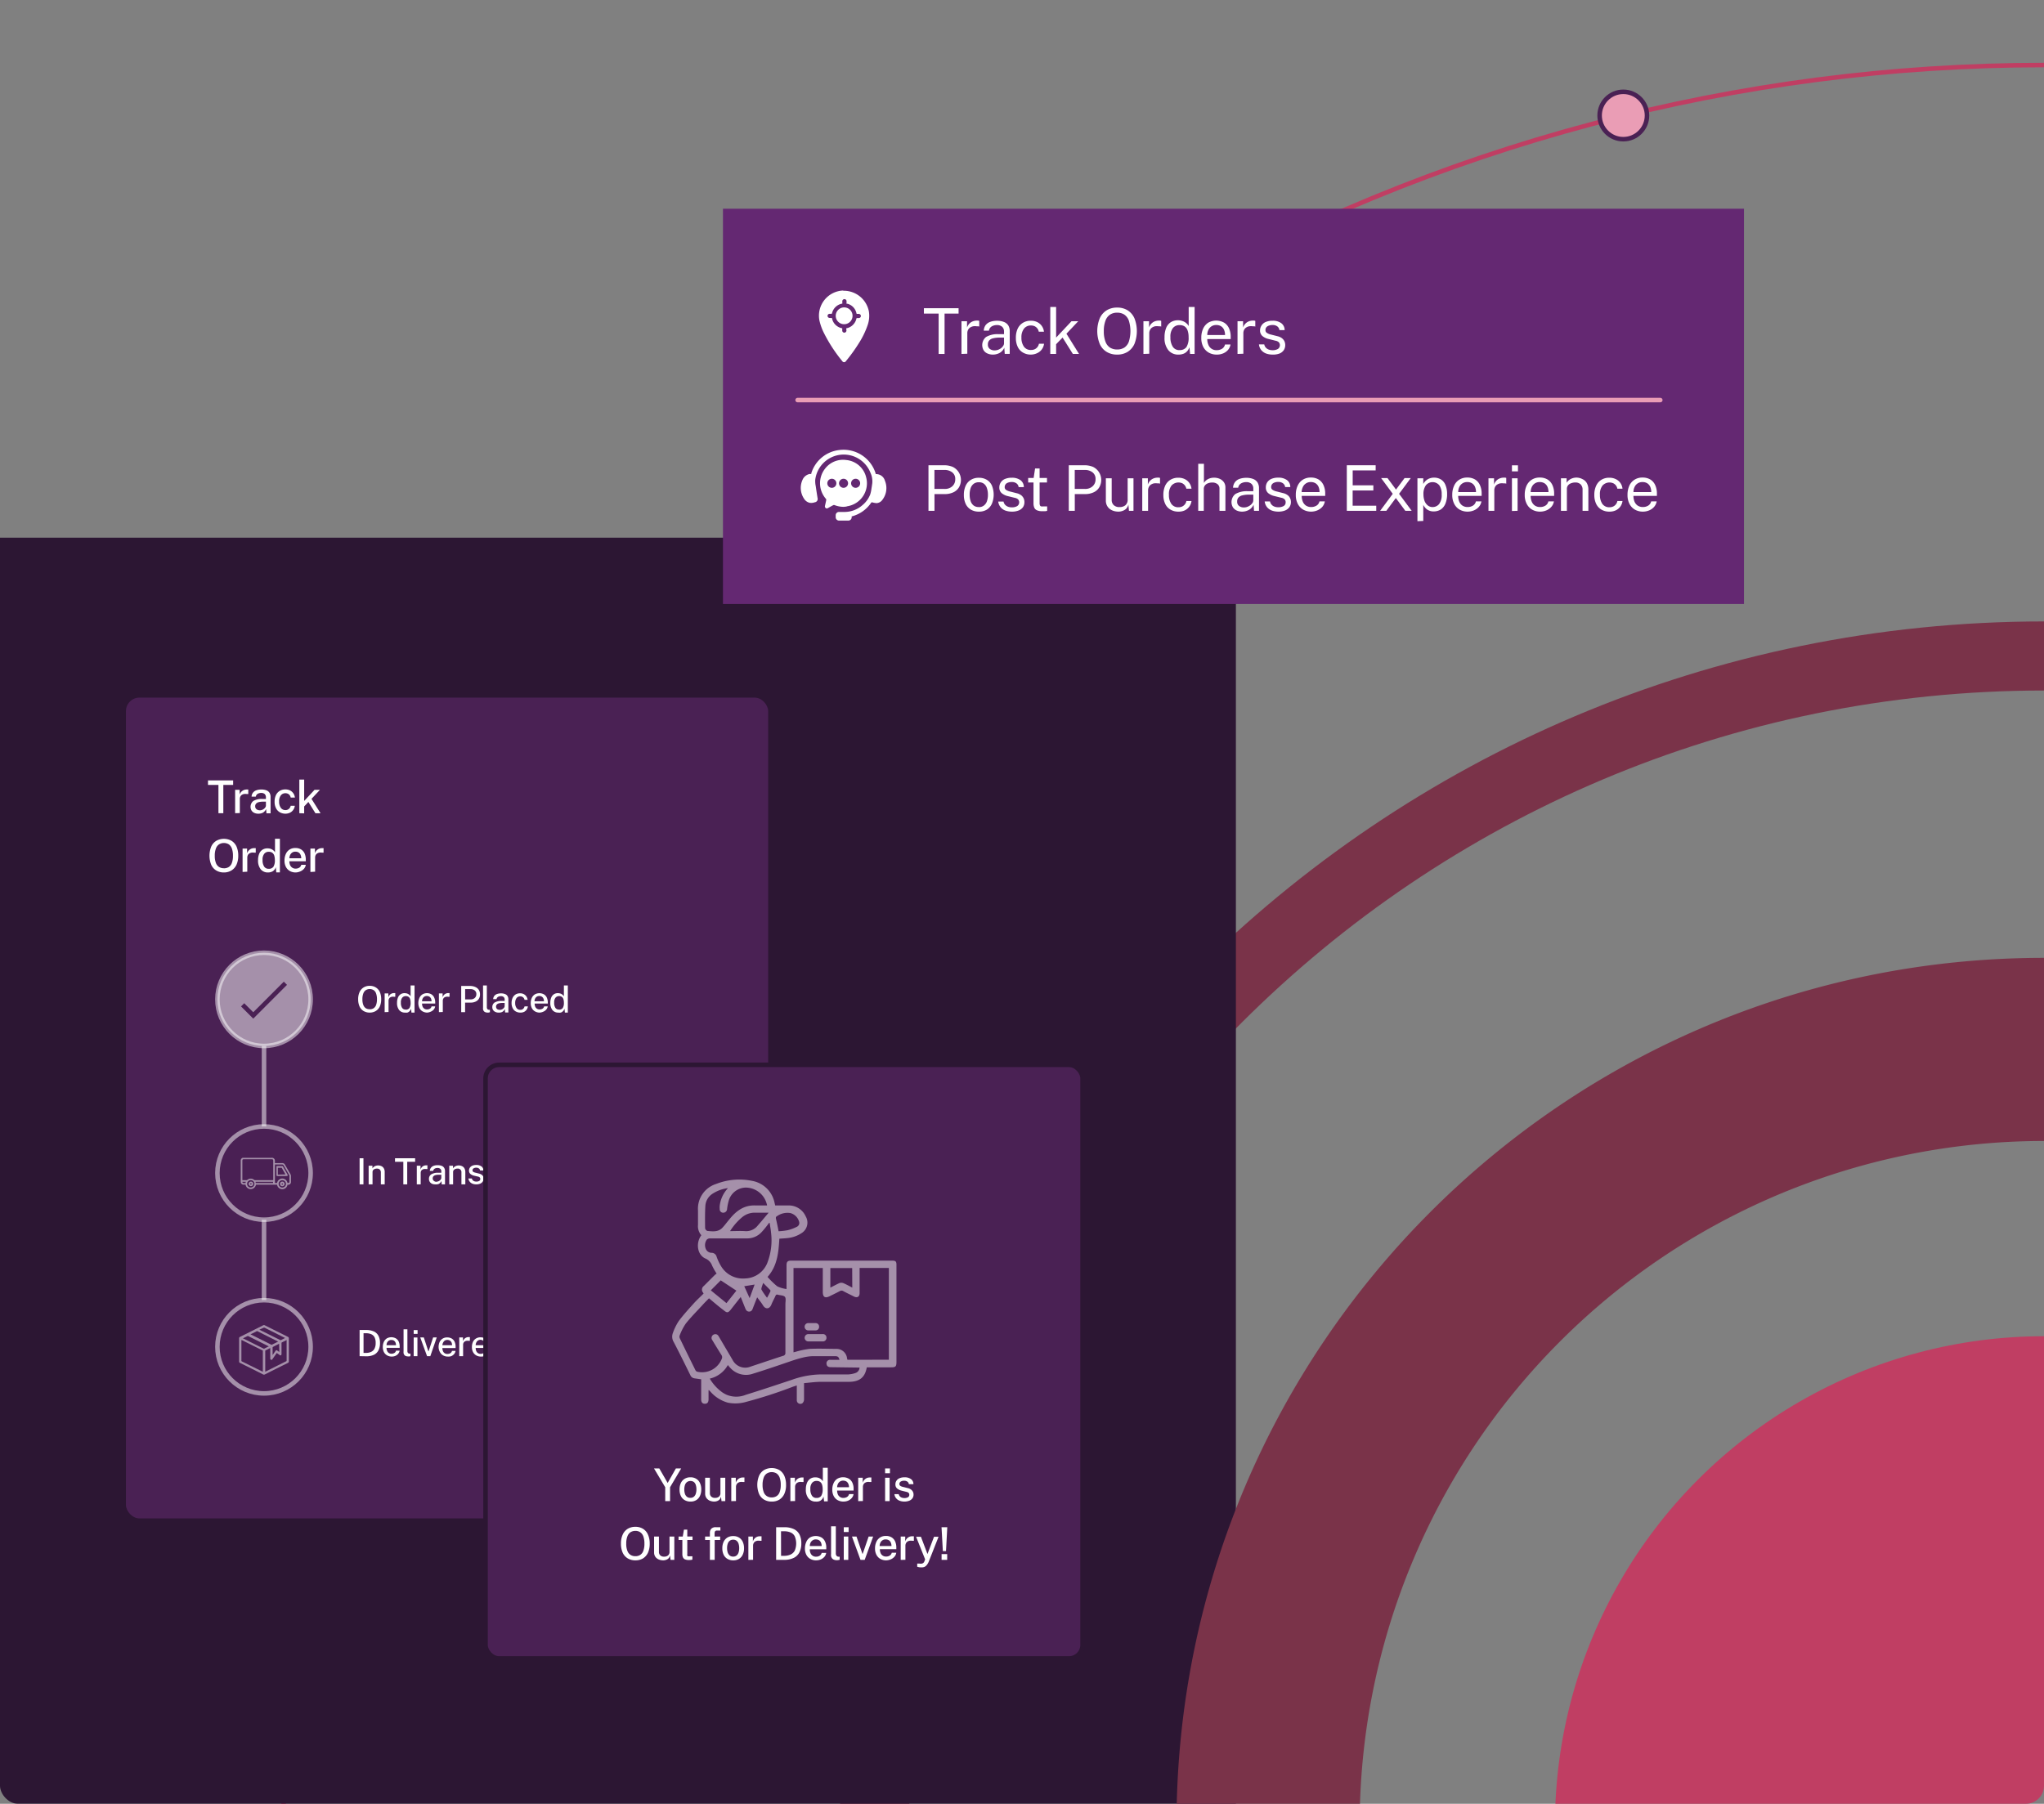 <svg xmlns="http://www.w3.org/2000/svg" xmlns:xlink="http://www.w3.org/1999/xlink" id="Layer_1" data-name="Layer 1" viewBox="0 0 452.05 399.02"><rect x="0" y="0" width="452.05" height="399.02" fill="#808080" stroke="none"/><defs><style>.cls-1,.cls-14,.cls-16,.cls-19,.cls-23,.cls-3,.cls-7{fill:none;}.cls-2{clip-path:url(#clip-path);}.cls-3{stroke:#2a64bf;}.cls-11,.cls-14,.cls-16,.cls-17,.cls-18,.cls-19,.cls-21,.cls-23,.cls-3,.cls-7{stroke-miterlimit:10;}.cls-4{fill:#3a32e4;}.cls-5{fill:#272791;}.cls-6{clip-path:url(#clip-path-2);}.cls-7{stroke:#c03e63;}.cls-8{fill:#c03e63;}.cls-9{fill:#7a3349;}.cls-10{fill:#2c1633;}.cls-11{fill:#ea9db5;}.cls-11,.cls-19{stroke:#4a2154;}.cls-12{fill:#642872;}.cls-13,.cls-17{fill:#fff;}.cls-14{stroke:#ea9db5;stroke-linecap:round;}.cls-15,.cls-18,.cls-21{fill:#4a2154;}.cls-16,.cls-17,.cls-18{stroke:#fff;}.cls-16,.cls-17,.cls-18,.cls-20{opacity:0.5;}.cls-21{stroke:#2c1633;}.cls-22{clip-path:url(#clip-path-3);}.cls-23{stroke:#5d36e5;stroke-width:0.92px;}.cls-24{fill:#9876ec;}.cls-25{fill:#5033ab;}</style><clipPath id="clip-path"><rect class="cls-1" x="-522.48" y="-144.2" width="452.05" height="543.22" rx="4"></rect></clipPath><clipPath id="clip-path-2"><rect class="cls-1" y="-144.2" width="452.05" height="543.22" rx="4"></rect></clipPath><clipPath id="clip-path-3"><rect class="cls-1" x="514.38" y="-144.2" width="452.05" height="543.22" rx="4"></rect></clipPath></defs><title>Illustrations</title><g class="cls-2"><circle class="cls-3" cx="-70.42" cy="403.75" r="389.36"></circle><circle class="cls-4" cx="-70.42" cy="403.75" r="108.16"></circle><path class="cls-5" d="M-70.42,137.47c-147.07,0-266.29,119.22-266.29,266.28S-217.49,670-70.42,670,195.86,550.82,195.86,403.75,76.64,137.47-70.42,137.47Zm0,517.34c-138.66,0-251.06-112.4-251.06-251.06s112.4-251,251.06-251S180.63,265.1,180.63,403.75,68.23,654.81-70.42,654.81Z"></path><path class="cls-5" d="M-70.42,211.89c-106,0-191.87,85.9-191.87,191.86s85.9,191.87,191.87,191.87,191.86-85.9,191.86-191.87S35.54,211.89-70.42,211.89Zm0,343.21A151.36,151.36,0,0,1-221.78,403.75,151.36,151.36,0,0,1-70.42,252.4,151.35,151.35,0,0,1,80.93,403.75,151.35,151.35,0,0,1-70.42,555.1Z"></path></g><g class="cls-6"><circle class="cls-7" cx="452.05" cy="403.75" r="389.36"></circle><circle class="cls-8" cx="452.05" cy="403.75" r="108.16"></circle><path class="cls-9" d="M452.05,137.47c-147.06,0-266.28,119.22-266.28,266.28S305,670,452.05,670,718.34,550.82,718.34,403.75,599.12,137.47,452.05,137.47Zm0,517.34c-138.65,0-251-112.4-251-251.06s112.4-251,251.05-251S703.11,265.1,703.11,403.75,590.71,654.81,452.05,654.81Z"></path><path class="cls-10" d="M0,118.94H273.33a0,0,0,0,1,0,0V399a0,0,0,0,1,0,0H4a4,4,0,0,1-4-4V118.94A0,0,0,0,1,0,118.94Z"></path><path class="cls-9" d="M452.05,211.89c-106,0-191.86,85.9-191.86,191.86s85.9,191.87,191.86,191.87,191.87-85.9,191.87-191.87S558,211.89,452.05,211.89Zm0,343.21A151.35,151.35,0,1,1,603.4,403.75,151.35,151.35,0,0,1,452.05,555.1Z"></path><circle class="cls-11" cx="359.01" cy="25.55" r="5.24"></circle></g><rect class="cls-12" x="159.89" y="46.17" width="225.81" height="87.44"></rect><path class="cls-13" d="M207.59,78.3V69.37h-3.26V68.18H212v1.19H208.9V78.3Z"></path><path class="cls-13" d="M212.64,78.3V71.06h1.23v1.39a2.25,2.25,0,0,1,.51-.85,2,2,0,0,1,.76-.51,2.38,2.38,0,0,1,.88-.17l.31,0a1,1,0,0,1,.24.07v1.26a.67.67,0,0,0-.27-.07l-.28,0a3,3,0,0,0-.81,0,2.11,2.11,0,0,0-.67.28,1.34,1.34,0,0,0-.45.52,1.65,1.65,0,0,0-.16.77v4.5Z"></path><path class="cls-13" d="M219.61,78.44a2.86,2.86,0,0,1-1.24-.25,1.85,1.85,0,0,1-.84-.72,2.31,2.31,0,0,1,.54-2.92,5,5,0,0,1,2.69-.63l1.29,0v-.56a1.39,1.39,0,0,0-.4-1.06,1.71,1.71,0,0,0-1.23-.39,2.2,2.2,0,0,0-1.1.3,1.33,1.33,0,0,0-.61.94h-1.14a2.28,2.28,0,0,1,.39-1.2,2.25,2.25,0,0,1,1-.74,4.36,4.36,0,0,1,1.52-.25,4,4,0,0,1,1.57.27A2,2,0,0,1,223,72a2.43,2.43,0,0,1,.31,1.28v5h-1.1l-.1-1.36A2.41,2.41,0,0,1,221,78.11,3.1,3.1,0,0,1,219.61,78.44Zm.39-.93a2.29,2.29,0,0,0,.73-.13,2.64,2.64,0,0,0,.66-.36,2.12,2.12,0,0,0,.48-.52,1,1,0,0,0,.18-.58V74.68l-1.07,0a5.78,5.78,0,0,0-1.39.17,1.61,1.61,0,0,0-.83.48,1.27,1.27,0,0,0-.28.86,1.15,1.15,0,0,0,.43,1A1.73,1.73,0,0,0,220,77.51Z"></path><path class="cls-13" d="M228,78.44a3.37,3.37,0,0,1-1.73-.43,2.83,2.83,0,0,1-1.18-1.26,4.47,4.47,0,0,1-.42-2,4.74,4.74,0,0,1,.38-2,3.06,3.06,0,0,1,1.14-1.32,3.28,3.28,0,0,1,1.81-.48,3.12,3.12,0,0,1,1.39.3,2.63,2.63,0,0,1,1,.84,2.7,2.7,0,0,1,.49,1.29h-1.15a1.5,1.5,0,0,0-.29-.69,1.72,1.72,0,0,0-.59-.51A2,2,0,0,0,228,72a1.9,1.9,0,0,0-1.51.67,3.06,3.06,0,0,0-.59,2,3.37,3.37,0,0,0,.54,2,1.82,1.82,0,0,0,1.58.75,1.86,1.86,0,0,0,.87-.19,1.72,1.72,0,0,0,.59-.51,1.63,1.63,0,0,0,.29-.68h1.13a2.61,2.61,0,0,1-1.52,2.08A3.25,3.25,0,0,1,228,78.44Z"></path><path class="cls-13" d="M232.28,78.3V67.9h1.29v6.78l3.4-3.62h1.49l-2.61,2.76,2.79,4.48h-1.37L235,74.67l-1.43,1.47V78.3Z"></path><path class="cls-13" d="M247.07,78.44a4.34,4.34,0,0,1-2.34-.61,3.85,3.85,0,0,1-1.52-1.77,7.58,7.58,0,0,1,0-5.62,4,4,0,0,1,1.53-1.79,4.33,4.33,0,0,1,2.33-.61,4.27,4.27,0,0,1,2.32.61,4,4,0,0,1,1.51,1.78,7.81,7.81,0,0,1,0,5.63,4,4,0,0,1-1.51,1.77A4.28,4.28,0,0,1,247.07,78.44Zm0-1.13a2.9,2.9,0,0,0,1.59-.42,2.68,2.68,0,0,0,1-1.33,7.87,7.87,0,0,0,0-4.61,2.74,2.74,0,0,0-1-1.35,2.82,2.82,0,0,0-1.59-.43,2.75,2.75,0,0,0-1.59.44,2.65,2.65,0,0,0-1,1.35,6.33,6.33,0,0,0-.36,2.31,6.18,6.18,0,0,0,.36,2.29,2.64,2.64,0,0,0,1,1.33A2.9,2.9,0,0,0,247.07,77.31Z"></path><path class="cls-13" d="M252.88,78.3V71.06h1.24v1.39a2.25,2.25,0,0,1,.51-.85,2.09,2.09,0,0,1,.75-.51,2.42,2.42,0,0,1,.88-.17l.31,0a.77.77,0,0,1,.24.07v1.26a.67.67,0,0,0-.27-.07l-.27,0a3.15,3.15,0,0,0-.82,0,2,2,0,0,0-.66.28,1.34,1.34,0,0,0-.45.52,1.65,1.65,0,0,0-.17.77v4.5Z"></path><path class="cls-13" d="M260.61,78.44a2.77,2.77,0,0,1-2.24-1,4.22,4.22,0,0,1-.82-2.82,5.33,5.33,0,0,1,.33-2,2.73,2.73,0,0,1,1-1.31,2.86,2.86,0,0,1,1.64-.46,2.82,2.82,0,0,1,.92.14,2.67,2.67,0,0,1,.7.33,3.43,3.43,0,0,1,.48.42,2.34,2.34,0,0,1,.27.4V67.9h1.31V78.3h-1l-.14-1.48a2.55,2.55,0,0,1-.23.48,1.93,1.93,0,0,1-.43.54,2,2,0,0,1-.71.43A3.08,3.08,0,0,1,260.61,78.44Zm.23-1a1.79,1.79,0,0,0,1.56-.67,3.87,3.87,0,0,0,.47-2.19,4.33,4.33,0,0,0-.21-1.44,1.76,1.76,0,0,0-.64-.91,1.94,1.94,0,0,0-1.16-.31,1.81,1.81,0,0,0-1.45.64,3,3,0,0,0-.56,2,3.8,3.8,0,0,0,.5,2.11A1.68,1.68,0,0,0,260.84,77.45Z"></path><path class="cls-13" d="M269.1,78.44a3.53,3.53,0,0,1-1.78-.44,3.09,3.09,0,0,1-1.21-1.27,4.19,4.19,0,0,1-.43-2,4.79,4.79,0,0,1,.39-2,3.14,3.14,0,0,1,1.14-1.35,3.6,3.6,0,0,1,3.52,0,2.81,2.81,0,0,1,1.08,1.25,4.56,4.56,0,0,1,.37,1.9V75H267a3.08,3.08,0,0,0,.23,1.24,1.87,1.87,0,0,0,1.86,1.22,2.2,2.2,0,0,0,1.19-.32,1.47,1.47,0,0,0,.64-.93h1.22a2.44,2.44,0,0,1-.59,1.24,2.91,2.91,0,0,1-1.1.75A3.55,3.55,0,0,1,269.1,78.44ZM267,74.11h3.93a2.92,2.92,0,0,0-.21-1.13,1.77,1.77,0,0,0-.64-.79A1.93,1.93,0,0,0,269,71.9a1.85,1.85,0,0,0-1.79,1.16A2.41,2.41,0,0,0,267,74.11Z"></path><path class="cls-13" d="M273.69,78.3V71.06h1.23v1.39a2.25,2.25,0,0,1,.51-.85,2.09,2.09,0,0,1,.75-.51,2.46,2.46,0,0,1,.88-.17l.32,0a1,1,0,0,1,.24.07v1.26a.71.71,0,0,0-.27-.07l-.28,0a3,3,0,0,0-.81,0,1.93,1.93,0,0,0-.67.28,1.34,1.34,0,0,0-.45.52,1.65,1.65,0,0,0-.16.77v4.5Z"></path><path class="cls-13" d="M281.44,78.44a4.25,4.25,0,0,1-1.41-.23,2.55,2.55,0,0,1-1.07-.74,2.36,2.36,0,0,1-.53-1.28h1.17a1.49,1.49,0,0,0,.35.71,1.68,1.68,0,0,0,.64.43,2.32,2.32,0,0,0,.84.14,2.27,2.27,0,0,0,1.18-.27,1,1,0,0,0,.22-1.48,1.42,1.42,0,0,0-.74-.35L280.6,75a3.26,3.26,0,0,1-1.4-.66,1.6,1.6,0,0,1-.53-1.25A2,2,0,0,1,279,72a2,2,0,0,1,.92-.77,3.8,3.8,0,0,1,1.53-.28,3.15,3.15,0,0,1,1.9.53,1.88,1.88,0,0,1,.76,1.55h-1.15a1.22,1.22,0,0,0-.46-.82,1.65,1.65,0,0,0-1.06-.31,2.12,2.12,0,0,0-1.13.28.94.94,0,0,0-.44.86.68.68,0,0,0,.32.6,2.65,2.65,0,0,0,.9.37l1.46.37a2.6,2.6,0,0,1,.82.34,1.89,1.89,0,0,1,.52.49,1.57,1.57,0,0,1,.27.55,1.89,1.89,0,0,1,.08.56,2,2,0,0,1-.33,1.15,2.11,2.11,0,0,1-.95.74A4,4,0,0,1,281.44,78.44Z"></path><path class="cls-13" d="M205.34,113V102.92h3.42a4.93,4.93,0,0,1,1.94.36,3.22,3.22,0,0,1,1.36,4.56,2.8,2.8,0,0,1-1.25,1.08,4.4,4.4,0,0,1-1.87.38h-2.27V113Zm1.32-4.84h2.25a2.41,2.41,0,0,0,1.69-.58,2,2,0,0,0,.66-1.58,1.79,1.79,0,0,0-.68-1.52,2.72,2.72,0,0,0-1.73-.52h-2.19Z"></path><path class="cls-13" d="M216.48,113.18a3.4,3.4,0,0,1-1.74-.43,2.9,2.9,0,0,1-1.16-1.26,4.53,4.53,0,0,1-.41-2,4.74,4.74,0,0,1,.38-2,2.93,2.93,0,0,1,1.13-1.32,3.26,3.26,0,0,1,1.81-.48,3.36,3.36,0,0,1,1.74.44,2.88,2.88,0,0,1,1.14,1.29,5.29,5.29,0,0,1,0,4,3,3,0,0,1-1.11,1.31A3.29,3.29,0,0,1,216.48,113.18Zm0-1a1.77,1.77,0,0,0,1.09-.33,2.05,2.05,0,0,0,.69-.94,4.32,4.32,0,0,0,.23-1.47,4.38,4.38,0,0,0-.21-1.4,2.05,2.05,0,0,0-.64-1,1.79,1.79,0,0,0-1.16-.36,1.89,1.89,0,0,0-1.11.32,2.05,2.05,0,0,0-.69.94,4.15,4.15,0,0,0-.23,1.48,4.36,4.36,0,0,0,.2,1.39,2.08,2.08,0,0,0,.66,1A1.76,1.76,0,0,0,216.49,112.16Z"></path><path class="cls-13" d="M223.78,113.18a4.3,4.3,0,0,1-1.41-.23,2.38,2.38,0,0,1-1.6-2h1.17a1.44,1.44,0,0,0,.35.71,1.65,1.65,0,0,0,.64.43,2.32,2.32,0,0,0,.84.14,2.24,2.24,0,0,0,1.18-.27,1,1,0,0,0,.22-1.48,1.43,1.43,0,0,0-.73-.35l-1.5-.37a3.32,3.32,0,0,1-1.4-.66,1.6,1.6,0,0,1-.53-1.25,2,2,0,0,1,1.23-1.89,3.8,3.8,0,0,1,1.53-.28,3.2,3.2,0,0,1,1.91.53,1.87,1.87,0,0,1,.75,1.55h-1.15a1.18,1.18,0,0,0-.46-.82,1.69,1.69,0,0,0-1.06-.31,2.15,2.15,0,0,0-1.13.28,1,1,0,0,0-.43.86.67.67,0,0,0,.31.6,2.74,2.74,0,0,0,.9.37l1.46.37a2.53,2.53,0,0,1,.83.35,1.69,1.69,0,0,1,.51.48,1.65,1.65,0,0,1,.27.55,1.89,1.89,0,0,1,.08.56,2,2,0,0,1-.32,1.15,2.14,2.14,0,0,1-1,.74A3.91,3.91,0,0,1,223.78,113.18Z"></path><path class="cls-13" d="M230.47,113.08a2.58,2.58,0,0,1-1.16-.21,1.1,1.1,0,0,1-.58-.6,2.58,2.58,0,0,1-.16-1v-4.54h-1.18v-1h1.21l.32-2.1h1v2.1h1.63v1h-1.63v4.5a1.32,1.32,0,0,0,.08.56.37.37,0,0,0,.27.23,2.3,2.3,0,0,0,.53,0h.79V113a2,2,0,0,1-.4.08A5.88,5.88,0,0,1,230.47,113.08Z"></path><path class="cls-13" d="M236.37,113V102.92h3.42a4.93,4.93,0,0,1,1.94.36,3.22,3.22,0,0,1,1.36,4.56,2.8,2.8,0,0,1-1.25,1.08,4.4,4.4,0,0,1-1.87.38H237.7V113Zm1.32-4.84h2.25a2.41,2.41,0,0,0,1.69-.58,2,2,0,0,0,.66-1.58,1.79,1.79,0,0,0-.68-1.52,2.7,2.7,0,0,0-1.73-.52h-2.19Z"></path><path class="cls-13" d="M247.35,113.18a3.69,3.69,0,0,1-1.07-.16,2.81,2.81,0,0,1-.89-.47,2.19,2.19,0,0,1-.6-.77,2.36,2.36,0,0,1-.22-1.06V105.8h1.29v4.78a1.55,1.55,0,0,0,.44,1.15,1.76,1.76,0,0,0,1.32.44,1.93,1.93,0,0,0,1.28-.41,1.55,1.55,0,0,0,.49-1.25V105.8h1.29V113h-1l-.13-1.39a2,2,0,0,1-.45.89,2,2,0,0,1-.77.49A2.67,2.67,0,0,1,247.35,113.18Z"></path><path class="cls-13" d="M252.62,113V105.8h1.24v1.4a2.21,2.21,0,0,1,.51-.86,2.09,2.09,0,0,1,.75-.51,2.42,2.42,0,0,1,.88-.17l.31,0a.77.77,0,0,1,.24.07V107a.67.67,0,0,0-.27-.07l-.27,0a3.15,3.15,0,0,0-.82,0,2,2,0,0,0-.66.28,1.34,1.34,0,0,0-.45.52,1.65,1.65,0,0,0-.17.77V113Z"></path><path class="cls-13" d="M260.62,113.18a3.39,3.39,0,0,1-1.73-.43,2.83,2.83,0,0,1-1.18-1.26,4.47,4.47,0,0,1-.42-2,4.82,4.82,0,0,1,.38-2,3,3,0,0,1,1.14-1.33,3.28,3.28,0,0,1,1.81-.48,3.19,3.19,0,0,1,1.4.3,2.67,2.67,0,0,1,1,.84,2.7,2.7,0,0,1,.49,1.29h-1.14a1.73,1.73,0,0,0-.89-1.2,2.09,2.09,0,0,0-2.38.49,3.07,3.07,0,0,0-.58,2.06,3.36,3.36,0,0,0,.53,2,1.82,1.82,0,0,0,1.58.75,1.86,1.86,0,0,0,.87-.19,1.72,1.72,0,0,0,.59-.51,1.63,1.63,0,0,0,.29-.68h1.13a2.6,2.6,0,0,1-.5,1.26,2.73,2.73,0,0,1-1,.82A3.25,3.25,0,0,1,260.62,113.18Z"></path><path class="cls-13" d="M265,113v-10.4h1.26v4.23a2.33,2.33,0,0,1,.49-.57,2.51,2.51,0,0,1,.74-.42,3,3,0,0,1,1-.17,3.15,3.15,0,0,1,1.28.26,2.32,2.32,0,0,1,.91.75,2,2,0,0,1,.33,1.15V113H269.7v-4.91a1.21,1.21,0,0,0-.45-1,1.82,1.82,0,0,0-1.16-.35,2.53,2.53,0,0,0-.91.16,1.52,1.52,0,0,0-.68.47,1.2,1.2,0,0,0-.27.81V113Z"></path><path class="cls-13" d="M274.74,113.18a2.86,2.86,0,0,1-1.24-.25,2,2,0,0,1-.84-.72,2.31,2.31,0,0,1,.54-2.92,5,5,0,0,1,2.69-.63l1.29,0v-.56a1.39,1.39,0,0,0-.4-1.06,1.7,1.7,0,0,0-1.23-.39,2.2,2.2,0,0,0-1.1.3,1.33,1.33,0,0,0-.61.94H272.7a2.23,2.23,0,0,1,.4-1.2,2.16,2.16,0,0,1,1-.74,4.36,4.36,0,0,1,1.52-.25,4,4,0,0,1,1.57.27,2,2,0,0,1,.94.78,2.43,2.43,0,0,1,.31,1.28V113h-1.1l-.1-1.36a2.41,2.41,0,0,1-1.06,1.17A3.1,3.1,0,0,1,274.74,113.18Zm.39-.93a2,2,0,0,0,.73-.13,2.64,2.64,0,0,0,.66-.36,2.28,2.28,0,0,0,.48-.51,1.1,1.1,0,0,0,.18-.59v-1.24l-1.07,0a5.78,5.78,0,0,0-1.39.17,1.61,1.61,0,0,0-.83.48,1.27,1.27,0,0,0-.28.86,1.15,1.15,0,0,0,.43,1A1.67,1.67,0,0,0,275.13,112.25Z"></path><path class="cls-13" d="M282.71,113.18a4.24,4.24,0,0,1-1.4-.23,2.55,2.55,0,0,1-1.08-.74,2.44,2.44,0,0,1-.53-1.28h1.18a1.36,1.36,0,0,0,.35.71,1.51,1.51,0,0,0,.64.43,2.23,2.23,0,0,0,.83.14,2.3,2.3,0,0,0,1.19-.27.9.9,0,0,0,.44-.84.87.87,0,0,0-.23-.64,1.43,1.43,0,0,0-.73-.35l-1.5-.37a3.32,3.32,0,0,1-1.4-.66,1.59,1.59,0,0,1-.52-1.25,2.06,2.06,0,0,1,.3-1.12,2.13,2.13,0,0,1,.92-.77,3.8,3.8,0,0,1,1.53-.28,3.18,3.18,0,0,1,1.91.53,1.87,1.87,0,0,1,.75,1.55h-1.14a1.19,1.19,0,0,0-.47-.82,1.69,1.69,0,0,0-1.06-.31,2.09,2.09,0,0,0-1.12.28,1,1,0,0,0-.44.86.67.67,0,0,0,.31.6,2.71,2.71,0,0,0,.91.37l1.45.37a2.53,2.53,0,0,1,.83.35,1.86,1.86,0,0,1,.52.48,2.16,2.16,0,0,1,.27.55,2.29,2.29,0,0,1,.08.56,2,2,0,0,1-.33,1.15,2.17,2.17,0,0,1-.95.74A4,4,0,0,1,282.71,113.18Z"></path><path class="cls-13" d="M290,113.18a3.59,3.59,0,0,1-1.78-.44,3.07,3.07,0,0,1-1.2-1.27,4.19,4.19,0,0,1-.44-2,4.64,4.64,0,0,1,.4-2,3.1,3.1,0,0,1,1.13-1.34,3.19,3.19,0,0,1,1.8-.49,3.24,3.24,0,0,1,1.73.44,2.79,2.79,0,0,1,1.07,1.25,4.41,4.41,0,0,1,.37,1.9v.47h-5.19a3.35,3.35,0,0,0,.23,1.25,2,2,0,0,0,.69.88,2,2,0,0,0,1.17.33,2.18,2.18,0,0,0,1.19-.32,1.44,1.44,0,0,0,.64-.93H293a2.42,2.42,0,0,1-.58,1.24,3.11,3.11,0,0,1-1.1.76A3.63,3.63,0,0,1,290,113.18Zm-2.1-4.33h3.93a2.92,2.92,0,0,0-.21-1.13,1.77,1.77,0,0,0-.64-.79,1.89,1.89,0,0,0-1.08-.29,1.82,1.82,0,0,0-1.12.33,1.88,1.88,0,0,0-.67.83A2.73,2.73,0,0,0,287.87,108.85Z"></path><path class="cls-13" d="M297.86,113V102.92h6.38v1.14h-5.08v3.3h4.57v1.14h-4.58v3.37l5.22,0V113Z"></path><path class="cls-13" d="M305.23,113l2.79-3.76-2.57-3.48h1.41l1.88,2.54,1.89-2.54H312l-2.58,3.48,2.79,3.76h-1.41l-2.1-2.83-2.1,2.83Z"></path><path class="cls-13" d="M313.48,115.29V105.8h1.29l0,1.26a3.58,3.58,0,0,1,.32-.47,2.67,2.67,0,0,1,.49-.45,2.28,2.28,0,0,1,.68-.34,2.66,2.66,0,0,1,.88-.14,2.86,2.86,0,0,1,1.53.4,2.55,2.55,0,0,1,1,1.21,5,5,0,0,1,.37,2,5.47,5.47,0,0,1-.36,2.11,2.84,2.84,0,0,1-1,1.3,2.9,2.9,0,0,1-1.64.45,2.32,2.32,0,0,1-.86-.14,2.52,2.52,0,0,1-.65-.35,2.59,2.59,0,0,1-.46-.48,2.52,2.52,0,0,1-.3-.48v3.56Zm3.34-3.12a1.83,1.83,0,0,0,1.46-.68,3.26,3.26,0,0,0,.56-2.12,3.36,3.36,0,0,0-.51-2,1.93,1.93,0,0,0-3,0,3.29,3.29,0,0,0-.52,2,4.25,4.25,0,0,0,.23,1.41,2.31,2.31,0,0,0,.69,1A1.66,1.66,0,0,0,316.82,112.17Z"></path><path class="cls-13" d="M324.6,113.18a3.56,3.56,0,0,1-1.78-.44,3.07,3.07,0,0,1-1.2-1.27,4.19,4.19,0,0,1-.44-2,4.64,4.64,0,0,1,.4-2,3,3,0,0,1,1.13-1.34,3.19,3.19,0,0,1,1.8-.49,3.24,3.24,0,0,1,1.73.44,2.79,2.79,0,0,1,1.07,1.25,4.41,4.41,0,0,1,.37,1.9v.47h-5.19a3.35,3.35,0,0,0,.23,1.25,2,2,0,0,0,.69.88,2,2,0,0,0,1.17.33,2.18,2.18,0,0,0,1.19-.32,1.47,1.47,0,0,0,.64-.93h1.22a2.36,2.36,0,0,1-.59,1.24,3,3,0,0,1-1.09.76A3.63,3.63,0,0,1,324.6,113.18Zm-2.1-4.33h3.93a2.92,2.92,0,0,0-.21-1.13,1.77,1.77,0,0,0-.64-.79,1.93,1.93,0,0,0-1.08-.29,1.87,1.87,0,0,0-1.13.33,1.93,1.93,0,0,0-.66.83A2.41,2.41,0,0,0,322.5,108.85Z"></path><path class="cls-13" d="M329.19,113V105.8h1.23v1.4a2.21,2.21,0,0,1,.51-.86,2,2,0,0,1,.76-.51,2.38,2.38,0,0,1,.88-.17l.31,0a1,1,0,0,1,.24.07V107a.67.67,0,0,0-.27-.07l-.28,0a3,3,0,0,0-.81,0,2.11,2.11,0,0,0-.67.28,1.34,1.34,0,0,0-.45.52,1.65,1.65,0,0,0-.16.77V113Z"></path><path class="cls-13" d="M334.38,104.27v-1.34h1.33v1.34Zm0,8.77V105.8h1.25V113Z"></path><path class="cls-13" d="M340.63,113.18a3.56,3.56,0,0,1-1.78-.44,3.07,3.07,0,0,1-1.2-1.27,4.19,4.19,0,0,1-.44-2,4.79,4.79,0,0,1,.39-2,3.12,3.12,0,0,1,1.14-1.34,3.19,3.19,0,0,1,1.8-.49,3.27,3.27,0,0,1,1.73.44,2.79,2.79,0,0,1,1.07,1.25,4.41,4.41,0,0,1,.37,1.9v.47h-5.19a3.35,3.35,0,0,0,.23,1.25,2,2,0,0,0,.69.88,2,2,0,0,0,1.17.33,2.18,2.18,0,0,0,1.19-.32,1.47,1.47,0,0,0,.64-.93h1.22a2.36,2.36,0,0,1-.59,1.24,3,3,0,0,1-1.09.76A3.63,3.63,0,0,1,340.63,113.18Zm-2.1-4.33h3.93a2.92,2.92,0,0,0-.21-1.13,1.77,1.77,0,0,0-.64-.79,1.93,1.93,0,0,0-1.08-.29,1.85,1.85,0,0,0-1.79,1.16A2.41,2.41,0,0,0,338.53,108.85Z"></path><path class="cls-13" d="M345.22,113V105.8h1.25v1a2.12,2.12,0,0,1,.49-.56,2.43,2.43,0,0,1,.76-.43,2.88,2.88,0,0,1,1-.16A2.91,2.91,0,0,1,350,106a2.12,2.12,0,0,1,.93.85,2.88,2.88,0,0,1,.35,1.49V113H350v-4.61a1.64,1.64,0,0,0-.44-1.25,1.62,1.62,0,0,0-1.16-.41,2.49,2.49,0,0,0-.91.16,1.58,1.58,0,0,0-.7.47,1.24,1.24,0,0,0-.26.8V113Z"></path><path class="cls-13" d="M355.93,113.18a3.39,3.39,0,0,1-1.73-.43,2.89,2.89,0,0,1-1.18-1.26,4.47,4.47,0,0,1-.42-2,4.66,4.66,0,0,1,.39-2,3,3,0,0,1,1.13-1.33,3.28,3.28,0,0,1,1.81-.48,3.19,3.19,0,0,1,1.4.3,2.6,2.6,0,0,1,1.5,2.13h-1.14a1.62,1.62,0,0,0-.29-.69,1.67,1.67,0,0,0-.6-.51,2.09,2.09,0,0,0-2.38.49,3.07,3.07,0,0,0-.58,2.06,3.43,3.43,0,0,0,.53,2,1.83,1.83,0,0,0,1.58.75,1.86,1.86,0,0,0,.87-.19,1.68,1.68,0,0,0,.88-1.19h1.13a2.61,2.61,0,0,1-1.52,2.08A3.25,3.25,0,0,1,355.93,113.18Z"></path><path class="cls-13" d="M363.36,113.18a3.56,3.56,0,0,1-1.78-.44,3,3,0,0,1-1.2-1.27,4.19,4.19,0,0,1-.44-2,4.79,4.79,0,0,1,.39-2,3.06,3.06,0,0,1,1.14-1.34,3.19,3.19,0,0,1,1.8-.49,3.27,3.27,0,0,1,1.73.44,2.79,2.79,0,0,1,1.07,1.25,4.41,4.41,0,0,1,.37,1.9v.47h-5.19a3.35,3.35,0,0,0,.23,1.25,2,2,0,0,0,.69.88,2,2,0,0,0,1.17.33,2.18,2.18,0,0,0,1.19-.32,1.47,1.47,0,0,0,.64-.93h1.22a2.44,2.44,0,0,1-.59,1.24,3,3,0,0,1-1.09.76A3.63,3.63,0,0,1,363.36,113.18Zm-2.1-4.33h3.93a2.92,2.92,0,0,0-.21-1.13,1.77,1.77,0,0,0-.64-.79,1.93,1.93,0,0,0-1.08-.29,1.85,1.85,0,0,0-1.79,1.16A2.41,2.41,0,0,0,361.26,108.85Z"></path><line class="cls-14" x1="176.4" y1="88.5" x2="367.19" y2="88.5"></line><path class="cls-13" d="M186.51,64.32a5.64,5.64,0,0,1,5.66,4.62,6.25,6.25,0,0,1-.27,2.94,18.52,18.52,0,0,1-1.93,4,37.12,37.12,0,0,1-2.88,4,.47.47,0,0,1-.82,0,33.26,33.26,0,0,1-3.94-6,12.18,12.18,0,0,1-1.11-3,5.56,5.56,0,0,1,5.29-6.61Zm.64,8.31a2.8,2.8,0,0,0,2.26-2.18.14.14,0,0,1,.11-.09c.14,0,.27,0,.41,0a.46.46,0,1,0,0-.92,1.93,1.93,0,0,0-.34,0c-.11,0-.15,0-.18-.15a2.75,2.75,0,0,0-2-2.1l-.19,0v-.48a.47.47,0,1,0-.93,0v.46s0,0-.05,0A2.79,2.79,0,0,0,184,69.34s-.07.08-.11.08h-.39a.46.46,0,0,0-.48.44.48.48,0,0,0,.46.48,2.28,2.28,0,0,0,.37,0c.1,0,.15,0,.17.13a2.73,2.73,0,0,0,1.16,1.71,2.82,2.82,0,0,0,1.09.44v.47a.47.47,0,0,0,.46.5.48.48,0,0,0,.47-.5Z"></path><path class="cls-13" d="M186.7,68a1.86,1.86,0,1,1-1.87,1.84A1.87,1.87,0,0,1,186.7,68Z"></path><path class="cls-13" d="M186.58,112.12a5.63,5.63,0,0,1-2-.38.39.39,0,0,0-.28,0c-.39.2-.78.42-1.16.64-.17.09-.35.17-.53,0a.47.47,0,0,1-.15-.51c.09-.42.19-.83.27-1.25a.36.36,0,0,0-.07-.27,5.23,5.23,0,0,1-.14-6.74,5,5,0,0,1,4.61-1.85,5,5,0,0,1,4.43,3.84,5.14,5.14,0,0,1-4.18,6.39C187.15,112.09,186.86,112.09,186.58,112.12Zm2.65-4.21a1,1,0,1,0-1-1A1,1,0,0,0,189.23,107.91Zm-5.26,0a1,1,0,1,0-1-1A1,1,0,0,0,184,107.91Zm3.59-1a1,1,0,1,0-1,1A1,1,0,0,0,187.56,106.93Z"></path><path class="cls-13" d="M188.36,114.21v.23a.74.74,0,0,1-.73.72c-.69,0-1.38,0-2.08,0a.74.74,0,0,1-.73-.74V114a.73.73,0,0,1,.76-.75h1.13a6,6,0,0,0,4-1.48,5.79,5.79,0,0,0,1.75-2.4,7.42,7.42,0,0,0,.27-1.26c.07-.39.12-.79.18-1.18a4.51,4.51,0,0,0-.4-2.35,6.35,6.35,0,0,0-12.21,1.54,5.18,5.18,0,0,0,.11,1.42c.12.88.26,1.75.4,2.63a.73.73,0,0,1-.61.94,2.22,2.22,0,0,1-1.17.11,2,2,0,0,1-1.2-.89,4.29,4.29,0,0,1-.35-4.17,2.19,2.19,0,0,1,1.59-1.31l.35,0a.58.58,0,0,0,0-.14,7.34,7.34,0,0,1,6.21-5.16,7.44,7.44,0,0,1,8,5.09c0,.11,0,.23.21.24a2,2,0,0,1,1.87,1.47,4.24,4.24,0,0,1-.52,4.16,1.71,1.71,0,0,1-1.32.79,4.43,4.43,0,0,1-.94-.17.24.24,0,0,0-.27.09,7.43,7.43,0,0,1-4.23,3Z"></path><rect class="cls-15" x="27.85" y="154.32" width="142.04" height="181.57" rx="3"></rect><path class="cls-13" d="M48.31,179.89v-6.26H46v-1h5.56v1H49.39v6.26Z"></path><path class="cls-13" d="M52,179.89v-5.17h1v1.06a1.63,1.63,0,0,1,.9-1,1.65,1.65,0,0,1,.66-.13h.2l.15,0v1l-.17,0h-.18a2.1,2.1,0,0,0-.62,0,1.39,1.39,0,0,0-.48.2.86.86,0,0,0-.31.37,1.22,1.22,0,0,0-.11.53v3.11Z"></path><path class="cls-13" d="M57.12,180a2,2,0,0,1-.88-.18,1.42,1.42,0,0,1-.61-.52,1.66,1.66,0,0,1,.39-2.11,3.61,3.61,0,0,1,1.94-.45l.85,0v-.38a1,1,0,0,0-.26-.7,1.15,1.15,0,0,0-.82-.25,1.51,1.51,0,0,0-.74.19.93.93,0,0,0-.42.63h-.93a1.52,1.52,0,0,1,.3-.87,1.57,1.57,0,0,1,.74-.53,3.06,3.06,0,0,1,1.1-.18,3,3,0,0,1,1.16.19,1.42,1.42,0,0,1,.68.56,1.72,1.72,0,0,1,.22.9v3.62h-.91l-.08-.95a1.75,1.75,0,0,1-.73.82A2.2,2.2,0,0,1,57.12,180Zm.34-.75a1.36,1.36,0,0,0,.48-.09,1.26,1.26,0,0,0,.44-.24,1.24,1.24,0,0,0,.31-.34.69.69,0,0,0,.12-.39v-.85h-.7a3.75,3.75,0,0,0-.9.11,1.14,1.14,0,0,0-.57.33.79.79,0,0,0-.2.58.77.77,0,0,0,.29.65A1.14,1.14,0,0,0,57.46,179.24Z"></path><path class="cls-13" d="M63.14,180a2.57,2.57,0,0,1-1.25-.31,2.14,2.14,0,0,1-.85-.91,3,3,0,0,1-.31-1.45,3.29,3.29,0,0,1,.28-1.41,2.21,2.21,0,0,1,.83-.95,2.35,2.35,0,0,1,1.3-.34,2.26,2.26,0,0,1,1,.22,2,2,0,0,1,1.08,1.58h-.93a1.14,1.14,0,0,0-.19-.47,1.07,1.07,0,0,0-.4-.36,1.31,1.31,0,0,0-.58-.13,1.26,1.26,0,0,0-1,.46,2.1,2.1,0,0,0-.39,1.39,2.25,2.25,0,0,0,.37,1.37,1.2,1.2,0,0,0,1,.51,1.12,1.12,0,0,0,1-.5,1.18,1.18,0,0,0,.19-.45h.91a1.91,1.91,0,0,1-.35.91,1.84,1.84,0,0,1-.73.62A2.39,2.39,0,0,1,63.14,180Z"></path><path class="cls-13" d="M66.2,179.89v-7.43h1.07v4.72l2.29-2.46h1.2l-1.87,2,2,3.18H69.76l-1.56-2.5-.93,1v1.53Z"></path><path class="cls-13" d="M49.52,193a3.23,3.23,0,0,1-1.7-.44,2.82,2.82,0,0,1-1.11-1.27,5.41,5.41,0,0,1,0-4A2.88,2.88,0,0,1,47.83,186a3.47,3.47,0,0,1,3.38,0,2.92,2.92,0,0,1,1.1,1.27,4.92,4.92,0,0,1,.38,2,4.77,4.77,0,0,1-.38,2,2.91,2.91,0,0,1-1.1,1.27A3.17,3.17,0,0,1,49.52,193Zm0-.92a2,2,0,0,0,1.08-.29,1.72,1.72,0,0,0,.68-.9,4.41,4.41,0,0,0,.24-1.58,4.59,4.59,0,0,0-.24-1.61,1.94,1.94,0,0,0-.68-.92,2.08,2.08,0,0,0-2.15,0,1.83,1.83,0,0,0-.7.93,4.26,4.26,0,0,0-.25,1.6,4.15,4.15,0,0,0,.25,1.58,1.75,1.75,0,0,0,.7.9A2,2,0,0,0,49.52,192.07Z"></path><path class="cls-13" d="M53.65,192.89v-5.17h1v1.06a1.6,1.6,0,0,1,.36-.64,1.69,1.69,0,0,1,.54-.39,1.65,1.65,0,0,1,.66-.13h.2l.15,0v1l-.17,0h-.18a2.1,2.1,0,0,0-.62,0,1.48,1.48,0,0,0-.48.2.86.86,0,0,0-.31.37,1.22,1.22,0,0,0-.11.53v3.11Z"></path><path class="cls-13" d="M59.26,193a2,2,0,0,1-1.6-.7,3.07,3.07,0,0,1-.59-2,3.78,3.78,0,0,1,.24-1.41A2,2,0,0,1,58,188a2,2,0,0,1,1.16-.33,2.33,2.33,0,0,1,.62.08,1.78,1.78,0,0,1,.48.22,1.62,1.62,0,0,1,.56.58v-3h1.08v7.43H61.1L61,191.83a2.17,2.17,0,0,1-.16.37,1.58,1.58,0,0,1-.32.38,1.35,1.35,0,0,1-.5.29A2,2,0,0,1,59.26,193Zm.21-.81a1.2,1.2,0,0,0,1-.45,2.68,2.68,0,0,0,.32-1.49,3.47,3.47,0,0,0-.14-1,1.23,1.23,0,0,0-.44-.61,1.27,1.27,0,0,0-.76-.21,1.21,1.21,0,0,0-1,.43,2,2,0,0,0-.38,1.38,2.51,2.51,0,0,0,.34,1.44A1.12,1.12,0,0,0,59.47,192.18Z"></path><path class="cls-13" d="M65.4,193a2.64,2.64,0,0,1-1.3-.32,2.19,2.19,0,0,1-.87-.91,2.92,2.92,0,0,1-.31-1.4,3.41,3.41,0,0,1,.28-1.43,2.23,2.23,0,0,1,.83-1,2.28,2.28,0,0,1,1.3-.35,2.32,2.32,0,0,1,1.26.32,2.05,2.05,0,0,1,.78.89,3.38,3.38,0,0,1,.26,1.37v.35H64a2.16,2.16,0,0,0,.15.83,1.29,1.29,0,0,0,.47.58,1.24,1.24,0,0,0,.76.22,1.47,1.47,0,0,0,.8-.21,1,1,0,0,0,.45-.63h1a1.65,1.65,0,0,1-.43.9,2.15,2.15,0,0,1-.8.56A2.75,2.75,0,0,1,65.4,193ZM64,189.86h2.62a1.78,1.78,0,0,0-.14-.74,1.12,1.12,0,0,0-.43-.53,1.33,1.33,0,0,0-.72-.19,1.2,1.2,0,0,0-.74.22,1.33,1.33,0,0,0-.44.55A1.65,1.65,0,0,0,64,189.86Z"></path><path class="cls-13" d="M68.65,192.89v-5.17h1v1.06a1.6,1.6,0,0,1,.36-.64,1.69,1.69,0,0,1,.54-.39,1.65,1.65,0,0,1,.66-.13h.2l.15,0v1l-.17,0h-.18a2.1,2.1,0,0,0-.62,0,1.48,1.48,0,0,0-.48.2.86.86,0,0,0-.31.37,1.22,1.22,0,0,0-.11.53v3.11Z"></path><path class="cls-13" d="M81.77,224a2.57,2.57,0,0,1-1.36-.35,2.26,2.26,0,0,1-.89-1,3.87,3.87,0,0,1-.31-1.6,3.73,3.73,0,0,1,.32-1.61,2.32,2.32,0,0,1,.88-1,2.53,2.53,0,0,1,1.36-.36,2.47,2.47,0,0,1,1.35.36,2.32,2.32,0,0,1,.88,1,3.89,3.89,0,0,1,.3,1.61,3.79,3.79,0,0,1-.3,1.59,2.32,2.32,0,0,1-.88,1A2.56,2.56,0,0,1,81.77,224Zm0-.73a1.6,1.6,0,0,0,.86-.23,1.5,1.5,0,0,0,.55-.73,3.71,3.71,0,0,0,.19-1.26,3.64,3.64,0,0,0-.2-1.29,1.38,1.38,0,0,0-.54-.73,1.66,1.66,0,0,0-1.72,0,1.49,1.49,0,0,0-.56.74,3.54,3.54,0,0,0-.2,1.28,3.39,3.39,0,0,0,.2,1.26,1.51,1.51,0,0,0,.56.73A1.6,1.6,0,0,0,81.77,223.25Z"></path><path class="cls-13" d="M85.07,223.9v-4.14h.82v.85a1.58,1.58,0,0,1,.29-.51,1.22,1.22,0,0,1,.44-.31,1.31,1.31,0,0,1,.52-.11h.16l.12,0v.82a.25.25,0,0,0-.13,0h-.14a1.62,1.62,0,0,0-.5,0,1.38,1.38,0,0,0-.39.16.78.78,0,0,0-.24.3.93.93,0,0,0-.09.42v2.49Z"></path><path class="cls-13" d="M89.56,224a1.59,1.59,0,0,1-1.28-.56,2.45,2.45,0,0,1-.47-1.61,3,3,0,0,1,.19-1.12,1.57,1.57,0,0,1,.56-.74,1.55,1.55,0,0,1,.93-.27,2,2,0,0,1,.5.07,1.48,1.48,0,0,1,.38.18,1.64,1.64,0,0,1,.28.23,1,1,0,0,1,.16.23V218h.87v6H91l-.09-.85a1.94,1.94,0,0,1-.14.3,1.14,1.14,0,0,1-.25.3,1,1,0,0,1-.4.24A1.7,1.7,0,0,1,89.56,224Zm.16-.65a1,1,0,0,0,.84-.36,2.13,2.13,0,0,0,.25-1.19,2.6,2.6,0,0,0-.11-.79.94.94,0,0,0-.34-.49,1.08,1.08,0,0,0-.62-.17,1,1,0,0,0-.78.35,1.63,1.63,0,0,0-.3,1.1,2,2,0,0,0,.27,1.15A.9.9,0,0,0,89.72,223.33Z"></path><path class="cls-13" d="M94.47,224a2.08,2.08,0,0,1-1-.26,1.74,1.74,0,0,1-.7-.72,2.48,2.48,0,0,1-.25-1.13,2.71,2.71,0,0,1,.23-1.13,1.8,1.8,0,0,1,.66-.78,2,2,0,0,1,1-.28,1.87,1.87,0,0,1,1,.26,1.56,1.56,0,0,1,.62.72,2.47,2.47,0,0,1,.22,1.09V222H93.34a1.78,1.78,0,0,0,.12.67,1.13,1.13,0,0,0,.37.46,1.1,1.1,0,0,0,.62.17,1.2,1.2,0,0,0,.64-.17.76.76,0,0,0,.35-.5h.8a1.35,1.35,0,0,1-.34.72,1.73,1.73,0,0,1-.65.45A2.08,2.08,0,0,1,94.47,224Zm-1.13-2.51h2.1a1.54,1.54,0,0,0-.11-.58,1,1,0,0,0-.34-.42,1.12,1.12,0,0,0-1.17,0,1.1,1.1,0,0,0-.36.44A1.37,1.37,0,0,0,93.34,221.47Z"></path><path class="cls-13" d="M97.07,223.9v-4.14h.82v.85a1.58,1.58,0,0,1,.29-.51,1.22,1.22,0,0,1,.44-.31,1.31,1.31,0,0,1,.52-.11h.16l.12,0v.82a.25.25,0,0,0-.13,0h-.14a1.62,1.62,0,0,0-.5,0,1.38,1.38,0,0,0-.39.16.78.78,0,0,0-.24.3.93.93,0,0,0-.09.42v2.49Z"></path><path class="cls-13" d="M102,223.9v-5.79h2a2.73,2.73,0,0,1,1.1.22,1.79,1.79,0,0,1,.78.62,1.82,1.82,0,0,1,.28,1,1.79,1.79,0,0,1-.26,1,1.56,1.56,0,0,1-.72.62,2.41,2.41,0,0,1-1.07.22h-1.25v2.12Zm.87-2.82h1.23a1.29,1.29,0,0,0,.9-.32,1.09,1.09,0,0,0,.35-.85,1,1,0,0,0-.37-.82,1.42,1.42,0,0,0-.92-.28h-1.19Z"></path><path class="cls-13" d="M107.92,224a1.55,1.55,0,0,1-.59-.09.76.76,0,0,1-.34-.26,1,1,0,0,1-.16-.37,2.86,2.86,0,0,1,0-.42V218h.84v4.77a.77.77,0,0,0,.11.44.47.47,0,0,0,.35.17h.22v.54l-.2.05A.75.75,0,0,1,107.92,224Z"></path><path class="cls-13" d="M110.26,224a1.58,1.58,0,0,1-.71-.15,1.1,1.1,0,0,1-.49-.41,1.16,1.16,0,0,1-.18-.66,1.19,1.19,0,0,1,.49-1,3,3,0,0,1,1.56-.36l.68,0v-.29a.77.77,0,0,0-.21-.57.9.9,0,0,0-.66-.19,1.18,1.18,0,0,0-.59.15.77.77,0,0,0-.34.5h-.74a1.3,1.3,0,0,1,.24-.7,1.23,1.23,0,0,1,.59-.42,2.39,2.39,0,0,1,.88-.15,2.25,2.25,0,0,1,.93.16,1,1,0,0,1,.54.45,1.33,1.33,0,0,1,.18.72v2.89h-.72l-.07-.76a1.33,1.33,0,0,1-.59.66A1.7,1.7,0,0,1,110.26,224Zm.27-.6a1,1,0,0,0,.38-.07,1.08,1.08,0,0,0,.35-.19.91.91,0,0,0,.25-.27.63.63,0,0,0,.1-.32v-.68h-.56a3,3,0,0,0-.73.09.9.9,0,0,0-.45.26.73.73,0,0,0,.07,1A.92.92,0,0,0,110.53,223.38Z"></path><path class="cls-13" d="M115.07,224a2,2,0,0,1-1-.25,1.64,1.64,0,0,1-.68-.72,2.45,2.45,0,0,1-.25-1.16,2.65,2.65,0,0,1,.23-1.13A1.84,1.84,0,0,1,114,220a1.94,1.94,0,0,1,1-.27,1.84,1.84,0,0,1,.83.18,1.59,1.59,0,0,1,.58.51,1.74,1.74,0,0,1,.28.76H116a.84.84,0,0,0-.15-.38.8.8,0,0,0-.32-.28.85.85,0,0,0-.46-.11,1,1,0,0,0-.82.36,1.76,1.76,0,0,0-.31,1.12,1.78,1.78,0,0,0,.3,1.09.94.94,0,0,0,.84.41.88.88,0,0,0,.47-.11,1,1,0,0,0,.46-.65h.73a1.42,1.42,0,0,1-.28.73,1.45,1.45,0,0,1-.58.49A1.8,1.8,0,0,1,115.07,224Z"></path><path class="cls-13" d="M119.33,224a2,2,0,0,1-1-.26,1.74,1.74,0,0,1-.7-.72,2.36,2.36,0,0,1-.25-1.13,2.57,2.57,0,0,1,.23-1.13,1.8,1.8,0,0,1,.66-.78,2.08,2.08,0,0,1,2.05,0,1.62,1.62,0,0,1,.62.72,2.62,2.62,0,0,1,.21,1.09V222h-2.91a1.78,1.78,0,0,0,.12.67,1.05,1.05,0,0,0,.37.46,1.07,1.07,0,0,0,.61.17,1.23,1.23,0,0,0,.65-.17.84.84,0,0,0,.35-.5h.79a1.35,1.35,0,0,1-.34.72,1.69,1.69,0,0,1-.64.45A2.13,2.13,0,0,1,119.33,224Zm-1.12-2.51h2.09a1.36,1.36,0,0,0-.11-.58.89.89,0,0,0-.34-.42,1,1,0,0,0-.58-.16,1,1,0,0,0-.59.17,1.07,1.07,0,0,0-.35.44A1.37,1.37,0,0,0,118.21,221.47Z"></path><path class="cls-13" d="M123.46,224a1.59,1.59,0,0,1-1.28-.56,2.45,2.45,0,0,1-.47-1.61,3,3,0,0,1,.19-1.12,1.57,1.57,0,0,1,.56-.74,1.55,1.55,0,0,1,.93-.27,1.81,1.81,0,0,1,.49.07,1.4,1.4,0,0,1,.39.18,1.25,1.25,0,0,1,.27.23,1,1,0,0,1,.17.23V218h.87v6h-.65l-.09-.85a1.94,1.94,0,0,1-.14.3,1.14,1.14,0,0,1-.25.3,1.12,1.12,0,0,1-.4.24A1.7,1.7,0,0,1,123.46,224Zm.16-.65a1,1,0,0,0,.84-.36,2.13,2.13,0,0,0,.25-1.19,2.6,2.6,0,0,0-.11-.79.91.91,0,0,0-.35-.49,1,1,0,0,0-.61-.17,1,1,0,0,0-.78.35,1.63,1.63,0,0,0-.3,1.1,2,2,0,0,0,.27,1.15A.9.9,0,0,0,123.62,223.33Z"></path><path class="cls-13" d="M79.53,262v-5.78h.85V262Z"></path><path class="cls-13" d="M81.53,262v-4.13h.84v.59a1.54,1.54,0,0,1,.27-.31,1.22,1.22,0,0,1,.42-.24,1.72,1.72,0,0,1,.58-.1,1.76,1.76,0,0,1,.72.16,1.15,1.15,0,0,1,.52.48,1.54,1.54,0,0,1,.2.84V262h-.85v-2.62a.86.86,0,0,0-.24-.66.89.89,0,0,0-.61-.21,1.27,1.27,0,0,0-.48.08.9.9,0,0,0-.37.25.69.69,0,0,0-.14.43V262Z"></path><path class="cls-13" d="M89.2,262v-5H87.36v-.78h4.45V257H90.06v5Z"></path><path class="cls-13" d="M92.18,262v-4.13H93v.84a1.58,1.58,0,0,1,.29-.51,1.31,1.31,0,0,1,.43-.31,1.35,1.35,0,0,1,.53-.1h.16a.21.21,0,0,1,.12,0v.82l-.14,0h-.14a1.93,1.93,0,0,0-.49,0,1,1,0,0,0-.39.16.71.71,0,0,0-.25.29,1.08,1.08,0,0,0-.08.42V262Z"></path><path class="cls-13" d="M96.24,262a1.8,1.8,0,0,1-.71-.14,1.22,1.22,0,0,1-.48-.42,1.15,1.15,0,0,1-.18-.65,1.17,1.17,0,0,1,.49-1,2.8,2.8,0,0,1,1.56-.36l.68,0v-.3a.7.7,0,0,0-.22-.56.89.89,0,0,0-.65-.2,1.15,1.15,0,0,0-.59.15.74.74,0,0,0-.34.5h-.74a1.27,1.27,0,0,1,.24-.69,1.32,1.32,0,0,1,.59-.43,2.36,2.36,0,0,1,.88-.14,2.44,2.44,0,0,1,.93.15,1.1,1.1,0,0,1,.54.45,1.37,1.37,0,0,1,.18.72V262h-.73l-.06-.76a1.38,1.38,0,0,1-.59.66A1.74,1.74,0,0,1,96.24,262Zm.27-.59a1.34,1.34,0,0,0,.39-.07,1.22,1.22,0,0,0,.35-.2,1.06,1.06,0,0,0,.25-.27.71.71,0,0,0,.1-.31v-.69l-.56,0a3,3,0,0,0-.73.08,1.07,1.07,0,0,0-.46.26.72.72,0,0,0-.15.47.61.61,0,0,0,.23.52A.92.92,0,0,0,96.51,261.44Z"></path><path class="cls-13" d="M99.36,262v-4.13h.83v.59a1.54,1.54,0,0,1,.27-.31,1.44,1.44,0,0,1,.42-.24,1.71,1.71,0,0,1,1.3.06,1.17,1.17,0,0,1,.53.48,1.63,1.63,0,0,1,.2.84V262h-.86v-2.62a.78.78,0,0,0-.85-.87,1.27,1.27,0,0,0-.48.08,1,1,0,0,0-.37.25.69.69,0,0,0-.14.43V262Z"></path><path class="cls-13" d="M105.35,262a2.37,2.37,0,0,1-.81-.13,1.54,1.54,0,0,1-.63-.43,1.42,1.42,0,0,1-.32-.75h.76a.81.81,0,0,0,.2.39,1,1,0,0,0,.35.23,1.31,1.31,0,0,0,.44.07,1.19,1.19,0,0,0,.64-.14.47.47,0,0,0,.24-.44.45.45,0,0,0-.13-.34.87.87,0,0,0-.41-.19l-.82-.19a2,2,0,0,1-.82-.38,1,1,0,0,1-.32-.74,1.21,1.21,0,0,1,.19-.65,1.26,1.26,0,0,1,.54-.44,2.15,2.15,0,0,1,.89-.16,1.85,1.85,0,0,1,1.13.31,1.1,1.1,0,0,1,.44.9h-.74a.61.61,0,0,0-.26-.44.92.92,0,0,0-.57-.17,1.13,1.13,0,0,0-.61.15.51.51,0,0,0-.23.45.36.36,0,0,0,.17.32,1.56,1.56,0,0,0,.51.19l.79.2a1.54,1.54,0,0,1,.5.21,1.42,1.42,0,0,1,.31.28,1.21,1.21,0,0,1,.15.33,1.24,1.24,0,0,1,0,.31,1.11,1.11,0,0,1-.2.67,1.23,1.23,0,0,1-.56.43A2.26,2.26,0,0,1,105.35,262Z"></path><path class="cls-13" d="M107.74,257v-.85h.86V257Zm0,4.93v-4.13h.82V262Z"></path><path class="cls-13" d="M111.19,262a1.65,1.65,0,0,1-.71-.12.78.78,0,0,1-.36-.36,1.61,1.61,0,0,1-.1-.57v-2.5h-.67v-.61h.7l.21-1.22h.62v1.21h.93v.62h-.93v2.47a.74.74,0,0,0,0,.3.24.24,0,0,0,.14.12,1.14,1.14,0,0,0,.28,0h.48v.56l-.23.06Z"></path><path class="cls-13" d="M79.53,300v-5.79H81a4.05,4.05,0,0,1,1.73.35,2.17,2.17,0,0,1,1,1,3.39,3.39,0,0,1,.31,1.53,3.54,3.54,0,0,1-.33,1.6,2.23,2.23,0,0,1-1,1,3.93,3.93,0,0,1-1.72.34Zm.87-.72h.52a2.7,2.7,0,0,0,1.14-.22,1.57,1.57,0,0,0,.75-.69,2.63,2.63,0,0,0,.27-1.29,2.71,2.71,0,0,0-.25-1.27,1.55,1.55,0,0,0-.74-.67,2.85,2.85,0,0,0-1.15-.21H80.4Z"></path><path class="cls-13" d="M86.61,300.09a2.08,2.08,0,0,1-1-.26,1.8,1.8,0,0,1-.7-.72,2.48,2.48,0,0,1-.25-1.13,2.73,2.73,0,0,1,.23-1.14,1.9,1.9,0,0,1,.66-.77,2.08,2.08,0,0,1,2,0,1.67,1.67,0,0,1,.63.71,2.65,2.65,0,0,1,.21,1.09v.29H85.49a1.39,1.39,0,0,0,.12.66,1,1,0,0,0,.37.47,1,1,0,0,0,.61.17,1.2,1.2,0,0,0,.64-.17.76.76,0,0,0,.35-.5h.8a1.42,1.42,0,0,1-.34.72,1.73,1.73,0,0,1-.65.45A2.08,2.08,0,0,1,86.61,300.09Zm-1.12-2.51h2.09a1.63,1.63,0,0,0-.11-.59,1,1,0,0,0-.34-.42,1.06,1.06,0,0,0-.58-.15,1,1,0,0,0-.59.17,1,1,0,0,0-.36.44A1.32,1.32,0,0,0,85.49,297.58Z"></path><path class="cls-13" d="M90.33,300.06a1.63,1.63,0,0,1-.59-.09.74.74,0,0,1-.33-.26,1,1,0,0,1-.16-.37,3,3,0,0,1,0-.43v-4.85h.85v4.77a.72.72,0,0,0,.11.44.46.46,0,0,0,.35.17h.22V300l-.21.05A.71.71,0,0,1,90.33,300.06Z"></path><path class="cls-13" d="M91.49,295.07v-.84h.86v.84Zm0,4.94v-4.14h.83V300Z"></path><path class="cls-13" d="M94.45,300l-1.51-4.14h.79l1,3.05h.06l1-3.05h.8L95.17,300Z"></path><path class="cls-13" d="M99,300.09a2,2,0,0,1-1-.26,1.8,1.8,0,0,1-.7-.72A2.36,2.36,0,0,1,97,298a2.73,2.73,0,0,1,.23-1.14,1.77,1.77,0,0,1,1.7-1,1.9,1.9,0,0,1,1,.26,1.65,1.65,0,0,1,.62.71,2.65,2.65,0,0,1,.21,1.09v.29H97.84a1.69,1.69,0,0,0,.12.66,1,1,0,0,0,1,.64,1.23,1.23,0,0,0,.65-.17.8.8,0,0,0,.35-.5h.79a1.42,1.42,0,0,1-.34.72,1.69,1.69,0,0,1-.64.45A2.09,2.09,0,0,1,99,300.09Zm-1.12-2.51h2.1a1.63,1.63,0,0,0-.11-.59,1,1,0,0,0-.35-.42,1.15,1.15,0,0,0-1.17,0A1.09,1.09,0,0,0,98,297,1.33,1.33,0,0,0,97.84,297.58Z"></path><path class="cls-13" d="M101.57,300v-4.14h.82v.85a1.42,1.42,0,0,1,.29-.51,1.18,1.18,0,0,1,.43-.31,1.36,1.36,0,0,1,.53-.11h.16l.12,0v.83a.29.29,0,0,0-.14,0l-.14,0a2,2,0,0,0-.5,0,1.18,1.18,0,0,0-.38.16.78.78,0,0,0-.25.29,1,1,0,0,0-.09.43V300Z"></path><path class="cls-13" d="M106.32,300.09a2,2,0,0,1-1-.26,1.8,1.8,0,0,1-.7-.72,2.36,2.36,0,0,1-.25-1.13,2.73,2.73,0,0,1,.23-1.14,1.77,1.77,0,0,1,1.7-1,1.92,1.92,0,0,1,1,.26,1.65,1.65,0,0,1,.62.71,2.65,2.65,0,0,1,.21,1.09v.29H105.2a1.69,1.69,0,0,0,.12.66,1.08,1.08,0,0,0,.37.47,1.07,1.07,0,0,0,.61.17,1.23,1.23,0,0,0,.65-.17.8.8,0,0,0,.35-.5h.79a1.42,1.42,0,0,1-.34.72,1.69,1.69,0,0,1-.64.45A2.09,2.09,0,0,1,106.32,300.09Zm-1.12-2.51h2.1a1.45,1.45,0,0,0-.12-.59.88.88,0,0,0-.34-.42,1,1,0,0,0-1.52.46A1.33,1.33,0,0,0,105.2,297.58Z"></path><path class="cls-13" d="M110.45,300.09a1.59,1.59,0,0,1-1.28-.56,2.45,2.45,0,0,1-.47-1.61,2.92,2.92,0,0,1,.19-1.12,1.73,1.73,0,0,1,.56-.75,1.62,1.62,0,0,1,.93-.26,1.59,1.59,0,0,1,.5.07,1.46,1.46,0,0,1,.38.17,1.68,1.68,0,0,1,.28.24,1.5,1.5,0,0,1,.17.23v-2.44h.86V300h-.65l-.09-.85a1.53,1.53,0,0,1-.14.29,1.36,1.36,0,0,1-.24.31,1.33,1.33,0,0,1-.41.23A1.49,1.49,0,0,1,110.45,300.09Zm.17-.65a1,1,0,0,0,.83-.36,2.12,2.12,0,0,0,.26-1.19,2.86,2.86,0,0,0-.12-.79.94.94,0,0,0-.34-.49,1.06,1.06,0,0,0-.62-.17,1,1,0,0,0-.78.34,1.67,1.67,0,0,0-.3,1.11,2,2,0,0,0,.28,1.15A.88.88,0,0,0,110.62,299.44Z"></path><line class="cls-16" x1="58.39" y1="231.38" x2="58.39" y2="249.19"></line><line class="cls-16" x1="58.39" y1="269.81" x2="58.39" y2="287.62"></line><circle class="cls-17" cx="58.39" cy="221.07" r="10.31"></circle><circle class="cls-18" cx="58.39" cy="259.5" r="10.31"></circle><circle class="cls-18" cx="58.39" cy="297.93" r="10.31"></circle><polyline class="cls-19" points="53.66 222.28 56.01 224.63 63.12 217.51"></polyline><g class="cls-20"><path class="cls-13" d="M63.58,262.07a1.16,1.16,0,0,1-1.13,1,1.18,1.18,0,0,1-1.17-1H56.61a1.22,1.22,0,0,1-.28.57,1.15,1.15,0,0,1-2-.48c0-.09-.06-.11-.14-.1h-.33a.61.61,0,0,1-.62-.61v-4.69a.62.62,0,0,1,.44-.64l.24,0H60.1a.63.63,0,0,1,.69.7v.47h1.62a.65.65,0,0,1,.6.34c.41.71.83,1.42,1.24,2.14a.91.91,0,0,1,.1.4c0,.41,0,.83,0,1.24a.62.62,0,0,1-.67.68Zm-3.15-1s0-.07,0-.09v-4.21c0-.24-.09-.33-.33-.33H53.94c-.26,0-.34.09-.34.34v4.29h.91a.35.35,0,0,0,.2-.07,1.15,1.15,0,0,1,1.49,0,.31.31,0,0,0,.21.07h4Zm.37-3.46v4.09h.48a1.19,1.19,0,0,1,1.17-1,1.18,1.18,0,0,1,1.13,1c.24,0,.44,0,.43-.35s0-.8,0-1.2a.66.66,0,0,0-.07-.25l-1.22-2.11a.35.35,0,0,0-.32-.19H60.8Zm-5.34,5.08a.81.81,0,0,0,.81-.81.81.81,0,1,0-1.62,0A.8.8,0,0,0,55.46,262.7Zm7.78-.8a.81.81,0,1,0-.81.81A.81.81,0,0,0,63.24,261.9Zm-6.71-.46a.42.42,0,0,1,0,.15c0,.11.07.14.18.13h3.68v-.28Zm-2.92,0a.24.24,0,0,0,.25.28h.39a.12.12,0,0,0,.07-.05c0-.07,0-.15.07-.23Z"></path><path class="cls-13" d="M62.35,260.15h-1c-.15,0-.21-.06-.21-.22,0-.59,0-1.18,0-1.76,0-.17,0-.23.22-.23h1a.24.24,0,0,1,.23.14l1,1.76c.11.19,0,.31-.18.31Zm.79-.35-.84-1.47a.08.08,0,0,0-.06,0h-.79v1.51Z"></path><path class="cls-13" d="M56,261.9a.5.5,0,1,1-.49-.51A.5.5,0,0,1,56,261.9Zm-.34,0a.16.16,0,0,0-.16-.16.15.15,0,0,0-.16.15.16.16,0,0,0,.15.16A.17.17,0,0,0,55.62,261.9Z"></path><path class="cls-13" d="M62.94,261.89a.51.51,0,1,1-.51-.5A.5.5,0,0,1,62.94,261.89Zm-.66,0a.15.15,0,0,0,.14.17.16.16,0,0,0,.17-.15.16.16,0,0,0-.31,0Z"></path></g><g class="cls-20"><path class="cls-13" d="M63.88,298.61c0,.84,0,1.69,0,2.53a.36.36,0,0,1-.22.36q-2.55,1.26-5.08,2.54a.41.41,0,0,1-.4,0q-2.55-1.29-5.1-2.55a.33.33,0,0,1-.2-.33v-5.1a.32.32,0,0,1,.2-.32l5.11-2.56a.37.37,0,0,1,.38,0l5.1,2.55a.34.34,0,0,1,.21.34C63.88,296.92,63.88,297.76,63.88,298.61Zm-5.75,4.83a.56.56,0,0,1,0-.07v-4.52c0-.08,0-.1-.09-.13l-4.55-2.27-.1,0V301a.15.15,0,0,0,.1.16L58,303.39Zm5.25-7-1,.5a.18.18,0,0,0-.12.19c0,.8,0,1.59,0,2.39a.4.4,0,0,1-.06.23.23.23,0,0,1-.35,0l-.64-.45a.76.76,0,0,0-.08.11l-.88,1.26a.25.25,0,0,1-.38.09.29.29,0,0,1-.1-.25V298.2l-1,.51a.16.16,0,0,0-.11.18v4.42a.62.62,0,0,0,0,.13l.13-.06,4.48-2.24a.18.18,0,0,0,.12-.19V296.4Zm-8-1.26.05,0L60,297.46a.23.23,0,0,0,.14,0l1-.49.38-.19-.78-.39-3.81-1.91a.17.17,0,0,0-.14,0Zm-1.68.85.09.05,4.5,2.25a.22.22,0,0,0,.16,0l.93-.46.1-.06-.09,0-4.5-2.25a.22.22,0,0,0-.16,0l-.93.46Zm3.67-1.84.08,0L62,296.45a.2.2,0,0,0,.15,0L63,296l.08,0-.15-.08-4.29-2.15a.42.42,0,0,0-.47,0C57.91,293.9,57.66,294,57.39,294.15Zm4.36,3.07h0c-.46.23-.92.46-1.37.7,0,0-.07.08-.07.13v1.57a.54.54,0,0,0,0,.11c.21-.32.41-.6.61-.89s.26-.23.47-.08l.4.28Z"></path></g><rect class="cls-21" x="107.38" y="235.56" width="132.04" height="131.31" rx="3"></rect><path class="cls-13" d="M147.12,332.07V329l-2.48-4.16h1.17l1.85,3.21,1.82-3.21h1.17L148.19,329v3.07Z"></path><path class="cls-13" d="M152.69,332.17a2.46,2.46,0,0,1-1.26-.32,2.09,2.09,0,0,1-.84-.9,3.19,3.19,0,0,1-.3-1.44,3.35,3.35,0,0,1,.28-1.43,2.17,2.17,0,0,1,.83-.94,2.35,2.35,0,0,1,1.3-.34,2.32,2.32,0,0,1,1.26.32,2.07,2.07,0,0,1,.83.92,3.29,3.29,0,0,1,.3,1.47,3.18,3.18,0,0,1-.28,1.38,2.16,2.16,0,0,1-.8.94A2.4,2.4,0,0,1,152.69,332.17Zm0-.83a1.13,1.13,0,0,0,.74-.23,1.35,1.35,0,0,0,.44-.65,3,3,0,0,0,.15-1,3.05,3.05,0,0,0-.13-.94,1.43,1.43,0,0,0-.42-.67,1.34,1.34,0,0,0-1.53,0,1.33,1.33,0,0,0-.45.64,3,3,0,0,0-.15,1,3.12,3.12,0,0,0,.13.93,1.46,1.46,0,0,0,.44.68A1.16,1.16,0,0,0,152.7,331.34Z"></path><path class="cls-13" d="M157.93,332.17a2.6,2.6,0,0,1-.74-.12,1.73,1.73,0,0,1-.63-.33,1.54,1.54,0,0,1-.44-.54,1.67,1.67,0,0,1-.17-.76V326.9H157v3.41a1,1,0,0,0,.29.75,1.14,1.14,0,0,0,.87.29,1.26,1.26,0,0,0,.85-.27,1,1,0,0,0,.32-.82V326.9h1.07v5.17h-.83l-.12-1a1.42,1.42,0,0,1-.32.65,1.37,1.37,0,0,1-.55.34A1.9,1.9,0,0,1,157.93,332.17Z"></path><path class="cls-13" d="M161.73,332.07V326.9h1V328a1.88,1.88,0,0,1,.36-.64,1.69,1.69,0,0,1,.54-.39,1.65,1.65,0,0,1,.66-.13h.2l.15,0v1l-.17,0h-.18a2.1,2.1,0,0,0-.62,0,1.48,1.48,0,0,0-.48.2,1,1,0,0,0-.31.37,1.22,1.22,0,0,0-.11.53v3.11Z"></path><path class="cls-13" d="M170.67,332.17a3.23,3.23,0,0,1-1.7-.44,2.77,2.77,0,0,1-1.1-1.26,5.35,5.35,0,0,1,0-4,2.85,2.85,0,0,1,1.11-1.28,3.47,3.47,0,0,1,3.38,0,2.89,2.89,0,0,1,1.1,1.28,4.84,4.84,0,0,1,.38,2,4.62,4.62,0,0,1-.38,2,2.91,2.91,0,0,1-1.1,1.27A3.17,3.17,0,0,1,170.67,332.17Zm0-.92a1.9,1.9,0,0,0,1.08-.29,1.72,1.72,0,0,0,.68-.9,4.41,4.41,0,0,0,.24-1.58,4.59,4.59,0,0,0-.24-1.61,1.94,1.94,0,0,0-.68-.92,2.08,2.08,0,0,0-2.15,0,1.83,1.83,0,0,0-.7.93,4.47,4.47,0,0,0-.25,1.6,4.36,4.36,0,0,0,.25,1.58,1.75,1.75,0,0,0,.7.9A1.89,1.89,0,0,0,170.67,331.25Z"></path><path class="cls-13" d="M174.8,332.07V326.9h1V328a1.88,1.88,0,0,1,.36-.64,1.69,1.69,0,0,1,.54-.39,1.65,1.65,0,0,1,.66-.13h.2l.15,0v1a.61.61,0,0,0-.17,0h-.18a2.1,2.1,0,0,0-.62,0,1.48,1.48,0,0,0-.48.2,1,1,0,0,0-.31.37,1.22,1.22,0,0,0-.11.53v3.11Z"></path><path class="cls-13" d="M180.41,332.17a2,2,0,0,1-1.6-.7,3,3,0,0,1-.59-2,3.69,3.69,0,0,1,.24-1.4,2,2,0,0,1,.7-.93,2,2,0,0,1,1.16-.33,2.33,2.33,0,0,1,.62.08,1.78,1.78,0,0,1,.48.22,1.74,1.74,0,0,1,.35.29,2.06,2.06,0,0,1,.21.29v-3h1.08v7.43h-.81l-.12-1.06a2.17,2.17,0,0,1-.16.37,1.79,1.79,0,0,1-.31.38,1.39,1.39,0,0,1-.51.29A2,2,0,0,1,180.41,332.17Zm.21-.81a1.18,1.18,0,0,0,1-.45,2.68,2.68,0,0,0,.32-1.49,3.15,3.15,0,0,0-.14-1,1.21,1.21,0,0,0-.43-.61,1.3,1.3,0,0,0-.77-.21,1.24,1.24,0,0,0-1,.43,2,2,0,0,0-.38,1.38,2.51,2.51,0,0,0,.34,1.44A1.12,1.12,0,0,0,180.62,331.36Z"></path><path class="cls-13" d="M186.55,332.17a2.64,2.64,0,0,1-1.3-.32,2.19,2.19,0,0,1-.87-.91,2.92,2.92,0,0,1-.31-1.4,3.33,3.33,0,0,1,.28-1.42,2.2,2.2,0,0,1,.83-1,2.61,2.61,0,0,1,2.56,0,2,2,0,0,1,.78.9,3.14,3.14,0,0,1,.26,1.36v.35h-3.64a2.16,2.16,0,0,0,.15.83,1.29,1.29,0,0,0,.47.58,1.24,1.24,0,0,0,.76.22,1.53,1.53,0,0,0,.81-.21,1,1,0,0,0,.44-.63h1a1.65,1.65,0,0,1-.43.9,2.15,2.15,0,0,1-.8.56A2.71,2.71,0,0,1,186.55,332.17ZM185.14,329h2.62a1.78,1.78,0,0,0-.14-.74,1.16,1.16,0,0,0-.42-.53,1.39,1.39,0,0,0-.73-.19,1.2,1.2,0,0,0-.74.22,1.33,1.33,0,0,0-.44.55A1.65,1.65,0,0,0,185.14,329Z"></path><path class="cls-13" d="M189.8,332.07V326.9h1V328a1.88,1.88,0,0,1,.36-.64,1.69,1.69,0,0,1,.54-.39,1.65,1.65,0,0,1,.66-.13h.2l.15,0v1a.61.61,0,0,0-.17,0h-.18a2.1,2.1,0,0,0-.62,0,1.48,1.48,0,0,0-.48.2,1,1,0,0,0-.31.37,1.22,1.22,0,0,0-.11.53v3.11Z"></path><path class="cls-13" d="M195.75,325.9v-1.06h1.07v1.06Zm0,6.17V326.9h1v5.17Z"></path><path class="cls-13" d="M200,332.17a3,3,0,0,1-1-.17,1.83,1.83,0,0,1-.79-.54,1.65,1.65,0,0,1-.4-.93h.95a1.14,1.14,0,0,0,.25.49,1.18,1.18,0,0,0,.44.28,1.67,1.67,0,0,0,.55.09,1.69,1.69,0,0,0,.8-.17.61.61,0,0,0,.3-.55.57.57,0,0,0-.16-.43,1.1,1.1,0,0,0-.52-.23l-1-.25a2.54,2.54,0,0,1-1-.47,1.14,1.14,0,0,1-.39-.92,1.38,1.38,0,0,1,.23-.81,1.48,1.48,0,0,1,.68-.56,2.79,2.79,0,0,1,1.11-.2,2.31,2.31,0,0,1,1.41.39,1.33,1.33,0,0,1,.55,1.13H201a.78.78,0,0,0-.32-.56,1.2,1.2,0,0,0-.72-.2,1.41,1.41,0,0,0-.75.18.61.61,0,0,0-.3.56.47.47,0,0,0,.22.4,1.86,1.86,0,0,0,.64.24l1,.25a1.84,1.84,0,0,1,.63.26,1.47,1.47,0,0,1,.38.36,1.16,1.16,0,0,1,.2.4,1.44,1.44,0,0,1,.06.4,1.41,1.41,0,0,1-.25.84,1.59,1.59,0,0,1-.7.53A3,3,0,0,1,200,332.17Z"></path><path class="cls-13" d="M140.52,345.17a3.23,3.23,0,0,1-1.7-.44,2.85,2.85,0,0,1-1.11-1.26,4.85,4.85,0,0,1-.38-2,4.68,4.68,0,0,1,.39-2,2.85,2.85,0,0,1,1.11-1.28,3.2,3.2,0,0,1,1.69-.44,3.14,3.14,0,0,1,1.68.44,2.77,2.77,0,0,1,1.1,1.28,4.68,4.68,0,0,1,.39,2,4.77,4.77,0,0,1-.38,2,3,3,0,0,1-1.1,1.27A3.2,3.2,0,0,1,140.52,345.17Zm0-.92a1.9,1.9,0,0,0,1.08-.29,1.78,1.78,0,0,0,.68-.9,4.41,4.41,0,0,0,.24-1.58,4.59,4.59,0,0,0-.24-1.61,1.89,1.89,0,0,0-.69-.92,1.85,1.85,0,0,0-1.07-.3,2,2,0,0,0-1.08.3,1.87,1.87,0,0,0-.69.93,4.26,4.26,0,0,0-.25,1.6,4.15,4.15,0,0,0,.25,1.58,1.79,1.79,0,0,0,.69.9A1.94,1.94,0,0,0,140.52,344.25Z"></path><path class="cls-13" d="M146.64,345.17a2.67,2.67,0,0,1-.75-.12,1.81,1.81,0,0,1-.63-.33,1.54,1.54,0,0,1-.44-.54,1.67,1.67,0,0,1-.16-.76V339.9h1.07v3.41a1,1,0,0,0,.29.75,1.17,1.17,0,0,0,.88.29,1.29,1.29,0,0,0,.85-.27,1,1,0,0,0,.32-.82V339.9h1.06v5.17h-.83l-.12-1a1.42,1.42,0,0,1-.32.65,1.37,1.37,0,0,1-.55.34A1.89,1.89,0,0,1,146.64,345.17Z"></path><path class="cls-13" d="M152.37,345.1a2.1,2.1,0,0,1-.89-.15.88.88,0,0,1-.44-.45,1.67,1.67,0,0,1-.13-.71v-3.12h-.84v-.77H151l.26-1.52H152v1.51h1.16v.78H152v3.08a1.16,1.16,0,0,0,0,.38.28.28,0,0,0,.18.14,1.12,1.12,0,0,0,.35,0h.6V345a1.11,1.11,0,0,1-.29.07A3.49,3.49,0,0,1,152.37,345.1Z"></path><path class="cls-13" d="M157,345.07v-4.4h-1.06v-.77H157v-.79a1.29,1.29,0,0,1,.32-.94,1.31,1.31,0,0,1,1-.33h1v.74h-.75a.48.48,0,0,0-.42.16.93.93,0,0,0-.11.5v.66h1.23v.77h-1.21v4.4Z"></path><path class="cls-13" d="M162.15,345.17a2.46,2.46,0,0,1-1.26-.32,2.09,2.09,0,0,1-.84-.9,3.19,3.19,0,0,1-.3-1.44,3.35,3.35,0,0,1,.28-1.43,2.22,2.22,0,0,1,.82-.94,2.39,2.39,0,0,1,1.31-.34,2.36,2.36,0,0,1,1.26.32,2.13,2.13,0,0,1,.83.92,3.29,3.29,0,0,1,.3,1.47,3.18,3.18,0,0,1-.28,1.38,2.12,2.12,0,0,1-.81.94A2.34,2.34,0,0,1,162.15,345.17Zm0-.83a1.15,1.15,0,0,0,.74-.23,1.42,1.42,0,0,0,.44-.65,3,3,0,0,0,.15-1,3.05,3.05,0,0,0-.13-.94,1.37,1.37,0,0,0-.43-.67,1.12,1.12,0,0,0-.77-.25,1.16,1.16,0,0,0-.75.23,1.33,1.33,0,0,0-.45.64,3,3,0,0,0-.15,1,3.12,3.12,0,0,0,.13.93,1.53,1.53,0,0,0,.43.68A1.17,1.17,0,0,0,162.16,344.34Z"></path><path class="cls-13" d="M165.51,345.07V339.9h1V341a1.6,1.6,0,0,1,.36-.64,1.5,1.5,0,0,1,.54-.39,1.65,1.65,0,0,1,.66-.13h.2l.15,0v1l-.17,0h-.18a2.08,2.08,0,0,0-.62,0,1.31,1.31,0,0,0-.48.2.92.92,0,0,0-.31.37,1.22,1.22,0,0,0-.11.53v3.11Z"></path><path class="cls-13" d="M171.65,345.07v-7.23h1.81a4.88,4.88,0,0,1,2.15.44,2.65,2.65,0,0,1,1.22,1.21,4.25,4.25,0,0,1,.39,1.91,4.35,4.35,0,0,1-.42,2,2.75,2.75,0,0,1-1.27,1.23,4.68,4.68,0,0,1-2.15.43Zm1.09-.9h.65a3.46,3.46,0,0,0,1.42-.27,2,2,0,0,0,.95-.87,4.08,4.08,0,0,0,0-3.19,1.83,1.83,0,0,0-.92-.84,3.42,3.42,0,0,0-1.43-.26h-.68Z"></path><path class="cls-13" d="M180.5,345.17a2.57,2.57,0,0,1-1.29-.32,2.15,2.15,0,0,1-.88-.91,2.92,2.92,0,0,1-.31-1.4,3.33,3.33,0,0,1,.29-1.42,2.18,2.18,0,0,1,.82-1,2.61,2.61,0,0,1,2.56,0,2,2,0,0,1,.78.9,3.14,3.14,0,0,1,.27,1.36v.35H179.1a1.84,1.84,0,0,0,.15.83,1.21,1.21,0,0,0,.46.58,1.25,1.25,0,0,0,.77.22,1.49,1.49,0,0,0,.8-.21,1,1,0,0,0,.44-.63h1a1.71,1.71,0,0,1-.42.9,2.27,2.27,0,0,1-.81.56A2.71,2.71,0,0,1,180.5,345.17ZM179.1,342h2.62a2,2,0,0,0-.14-.74,1.25,1.25,0,0,0-.43-.53,1.33,1.33,0,0,0-.72-.19,1.16,1.16,0,0,0-.74.22,1.28,1.28,0,0,0-.45.55A1.81,1.81,0,0,0,179.1,342Z"></path><path class="cls-13" d="M185.16,345.14a1.87,1.87,0,0,1-.74-.12.94.94,0,0,1-.42-.32,1.12,1.12,0,0,1-.2-.46,3.19,3.19,0,0,1,0-.54v-6.06h1.05v5.95a.93.93,0,0,0,.14.55.59.59,0,0,0,.44.22h.27v.68a2,2,0,0,1-.26.06Z"></path><path class="cls-13" d="M186.61,338.9v-1.06h1.07v1.06Zm0,6.17V339.9h1v5.17Z"></path><path class="cls-13" d="M190.31,345.07l-1.89-5.17h1l1.31,3.81h.07l1.31-3.81h1l-1.88,5.17Z"></path><path class="cls-13" d="M196,345.17a2.61,2.61,0,0,1-1.3-.32,2.19,2.19,0,0,1-.87-.91,2.92,2.92,0,0,1-.31-1.4,3.33,3.33,0,0,1,.28-1.42,2.2,2.2,0,0,1,.83-1,2.28,2.28,0,0,1,1.3-.35,2.32,2.32,0,0,1,1.26.32,2,2,0,0,1,.78.9,3.3,3.3,0,0,1,.26,1.36v.35h-3.64a2.16,2.16,0,0,0,.15.83,1.26,1.26,0,0,0,1.23.8,1.47,1.47,0,0,0,.8-.21,1,1,0,0,0,.45-.63h1a1.65,1.65,0,0,1-.43.9,2.15,2.15,0,0,1-.8.56A2.75,2.75,0,0,1,196,345.17ZM194.54,342h2.62a2,2,0,0,0-.14-.74,1.12,1.12,0,0,0-.43-.53,1.33,1.33,0,0,0-.72-.19,1.2,1.2,0,0,0-.74.22,1.26,1.26,0,0,0-.44.55A1.65,1.65,0,0,0,194.54,342Z"></path><path class="cls-13" d="M199.2,345.07V339.9h1V341a1.6,1.6,0,0,1,.36-.64,1.5,1.5,0,0,1,.54-.39,1.65,1.65,0,0,1,.66-.13h.2l.15,0v1l-.17,0h-.18a2.08,2.08,0,0,0-.62,0,1.31,1.31,0,0,0-.48.2.92.92,0,0,0-.31.37,1.22,1.22,0,0,0-.11.53v3.11Z"></path><path class="cls-13" d="M203.69,346.72a2.38,2.38,0,0,1-.84-.14v-.69h.53a1.45,1.45,0,0,0,.49,0,.81.81,0,0,0,.31-.14.72.72,0,0,0,.17-.18,1.07,1.07,0,0,0,.09-.19l.16-.43-2-5h1.07l1.45,3.82,1.45-3.82h1l-2.15,5.46a2.75,2.75,0,0,1-.49.83,1.3,1.3,0,0,1-.57.41A1.92,1.92,0,0,1,203.69,346.72Z"></path><path class="cls-13" d="M208.52,343.12l-.29-5.28h1.27l-.28,5.28Zm-.28,1.95v-1.28h1.24v1.28Z"></path><g class="cls-20"><path class="cls-13" d="M191.7,302.44c-.37,2.21-1.54,3.2-3.86,3.24-2.08,0-4.17,0-6.25,0-1.25,0-2.49.18-3.77.29,0,1.3,0,2.47,0,3.63a1.15,1.15,0,0,1-.37.82.79.79,0,0,1-1.23-.71c0-.87,0-1.73,0-2.6v-.63l-.75.24a99.53,99.53,0,0,1-10.37,3.37,8.46,8.46,0,0,1-4.12.2,8,8,0,0,1-3.89-2.47l-.28-.29-.11,0v2c0,.68-.27,1-.81,1s-.82-.32-.82-1v-4.41l-1.48-.21a1.15,1.15,0,0,1-.91-.7c-1.21-2.46-2.42-4.92-3.69-7.35a2.27,2.27,0,0,1-.17-2,11.88,11.88,0,0,1,1.26-2.58c1-1.36,2.15-2.61,3.28-3.87.7-.78,1.48-1.49,2.24-2.25a1.24,1.24,0,0,0-.12-.23,1,1,0,0,1,.16-1.44l2.44-2.44a3.15,3.15,0,0,1,.41-.31,14.72,14.72,0,0,1-1-1.77,2.71,2.71,0,0,0-1.5-1.58c-1.62-.72-2.11-3-1.15-4.73.07-.13.16-.26.26-.42a3,3,0,0,1-.73-2.29c0-1.05,0-2.1,0-3.15a5.74,5.74,0,0,1,4-5.89,14,14,0,0,1,8-.68,6.15,6.15,0,0,1,4.93,4.84c.05.18.09.37.14.59h2.94a4.09,4.09,0,0,1,3.81,2.42,2.72,2.72,0,0,1-.93,3.71,6.82,6.82,0,0,1-3.23,1.1c-.54.06-1.08.08-1.67.13-.18,3-.42,6-2.61,8.45a18.23,18.23,0,0,0,2.14,2.08,6.76,6.76,0,0,0,2.06.6v-5.28c0-.75.26-1,1-1h22.37c.76,0,.94.19.94.92v21.45c0,1.06-.17,1.23-1.24,1.23H191.7Zm4.88-1.65v-20.3h-6.47v2c0,1.18,0,2.37,0,3.56,0,.81-.53,1.12-1.24.76s-1.58-.77-2.36-1.19a.73.73,0,0,0-.79,0c-.75.4-1.51.76-2.27,1.14-1,.48-1.47.15-1.48-.94v-5.32h-6.48v18.65l.56-.14a18.36,18.36,0,0,1,3-.62c2-.1,4,0,6,0a2.34,2.34,0,0,1,2.26,1.92c0,.16.07.32.11.49ZM156.8,287.2c-.5.52-1,1-1.46,1.52-1.24,1.35-2.54,2.65-3.67,4.07a12.28,12.28,0,0,0-1.34,2.6.8.8,0,0,0,0,.62c1.14,2.38,2.31,4.75,3.48,7.11a.65.65,0,0,0,.39.32,4.68,4.68,0,0,0,5.4-2.78.87.87,0,0,0-.06-.94c-.68-1.07-1.34-2.16-2-3.25a.82.82,0,0,1,.55-1.32c.47-.07.72.21.92.57l3,5.1a3.14,3.14,0,0,0,4,1.49c2.39-.79,4.77-1.6,7.17-2.38a.62.62,0,0,0,.52-.7c0-3.58,0-7.16,0-10.73,0-.56.17-1.28-.11-1.62s-1-.32-1.56-.47a.36.36,0,0,0-.51.23c-.29.65-.65,1.27-.91,1.93-.43,1.09-1.34,1.09-1.87.19-.36-.6-.82-1.14-1.29-1.77-.34.86-.65,1.63-.94,2.4-.15.4-.32.75-.83.75s-.7-.34-.86-.73l-1-2.5c-.75.95-1.45,1.83-2.14,2.72s-.93.8-1.67.18C158.92,289,157.89,288.1,156.8,287.2Zm33.3,15.32h-.55l-5.85-.08c-.54,0-.85-.25-.9-.7a.78.78,0,0,1,.86-.93h2c-.16-.64-.37-.81-1-.81-1.62,0-3.25,0-4.88,0a10.18,10.18,0,0,0-2,.26c-.84.19-1.67.44-2.49.71-2.92,1-5.83,2-8.76,2.91a4.67,4.67,0,0,1-4.92-1.18c-.22-.21-.4-.45-.64-.73a6.15,6.15,0,0,1-4,3,10,10,0,0,0,2.82,3.07,6.45,6.45,0,0,0,.93.51,5.6,5.6,0,0,0,4.22,0c3.42-1.06,6.83-2.2,10.23-3.33a19.74,19.74,0,0,1,6.46-1.18c2,0,4,0,6,0a5.84,5.84,0,0,0,1.53-.3A1.33,1.33,0,0,0,190.1,302.52Zm-19.88-32h-.13c-.14.19-.27.38-.42.56a18.47,18.47,0,0,1-1.34,1.59,4.28,4.28,0,0,1-3.2,1.28c-2.69,0-5.39,0-8.08,0a1,1,0,0,0-.75.29,2.12,2.12,0,0,0-.22,2,1.41,1.41,0,0,0,1.36.9,1.15,1.15,0,0,1,1.05.87,11.17,11.17,0,0,0,1.07,2.23,5.61,5.61,0,0,0,5.21,2.57,5.43,5.43,0,0,0,5-3.63,13.78,13.78,0,0,0,.76-6.45C170.47,272,170.33,271.3,170.22,270.55ZM161,262.83A8,8,0,0,0,157.7,264,3.45,3.45,0,0,0,156,266.7c-.1,1.65-.08,3.31-.06,5a.83.83,0,0,0,.5.6c1.18.11,2.4.28,3.33-.71.55-.58,1-1.22,1.52-1.83,1.48-1.85,3.22-3.19,5.75-3.1.86,0,1.71,0,2.6,0,0-.19-.07-.32-.1-.45a4.83,4.83,0,0,0-4.7-3.5,4,4,0,0,0-3.63,2.75,11.3,11.3,0,0,0-.41,2,.85.85,0,0,1-.87.81.77.77,0,0,1-.76-.84,4.17,4.17,0,0,1,0-.71A6.9,6.9,0,0,1,161,262.83Zm9,5.43c-1,0-2,0-3,0a4.36,4.36,0,0,0-2.74.9,13,13,0,0,0-2.8,3.18c1.14,0,2.23-.07,3.3,0a3.25,3.25,0,0,0,2.87-1.29C168.43,270.15,169.19,269.21,170,268.26Zm18.47,12.25h-4.83v4.33c.69-.34,1.33-.7,2-1a1.19,1.19,0,0,1,.85,0c.66.27,1.29.63,2,1Zm-16.27-8.14a15.53,15.53,0,0,0,2-.23,9.58,9.58,0,0,0,2-.74.94.94,0,0,0,.51-1.21,2.75,2.75,0,0,0-1.89-1.84,4,4,0,0,0-3.15.81c-.08,0-.09.27-.07.4C171.81,270.46,172,271.35,172.19,272.37Zm-11.53,15.9,2.19-2.76-3.46-2.28-2.2,2.21Zm9-1.22c.25-.48.48-.89.68-1.32a.37.37,0,0,0,0-.34c-.5-.53-1-1-1.56-1.59-.15.42-.27.74-.37,1.08,0,.13-.09.32,0,.41C168.73,285.87,169.15,286.43,169.61,287.05Zm-3.88.11,1.1-3-2.29.37Z"></path><path class="cls-13" d="M180.34,296.74h-1.57a.81.81,0,1,1,0-1.62c1.05,0,2.1,0,3.14,0a.77.77,0,0,1,.87.78.79.79,0,0,1-.87.84h-1.58Z"></path><path class="cls-13" d="M179.53,294.3c-.29,0-.58,0-.86,0a.81.81,0,0,1,0-1.61c.57,0,1.15,0,1.72,0a.75.75,0,0,1,.76.78.76.76,0,0,1-.77.83C180.11,294.31,179.82,294.3,179.53,294.3Z"></path></g><g class="cls-22"><circle class="cls-23" cx="533.08" cy="386.14" r="357"></circle><circle class="cls-24" cx="533.08" cy="386.11" r="108.16"></circle><path class="cls-25" d="M533.08,119.82C386,119.82,266.79,239,266.79,386.11S386,652.4,533.08,652.4,799.36,533.18,799.36,386.11,680.14,119.82,533.08,119.82Zm0,517.35C394.42,637.17,282,524.76,282,386.11s112.4-251.06,251.06-251.06,251,112.41,251,251.06S671.73,637.17,533.08,637.17Z"></path><path class="cls-25" d="M533.08,194.25c-106,0-191.87,85.9-191.87,191.86S427.11,578,533.08,578s191.86-85.9,191.86-191.86S639,194.25,533.08,194.25Zm0,343.21A151.35,151.35,0,1,1,684.43,386.11,151.36,151.36,0,0,1,533.08,537.46Z"></path></g></svg>